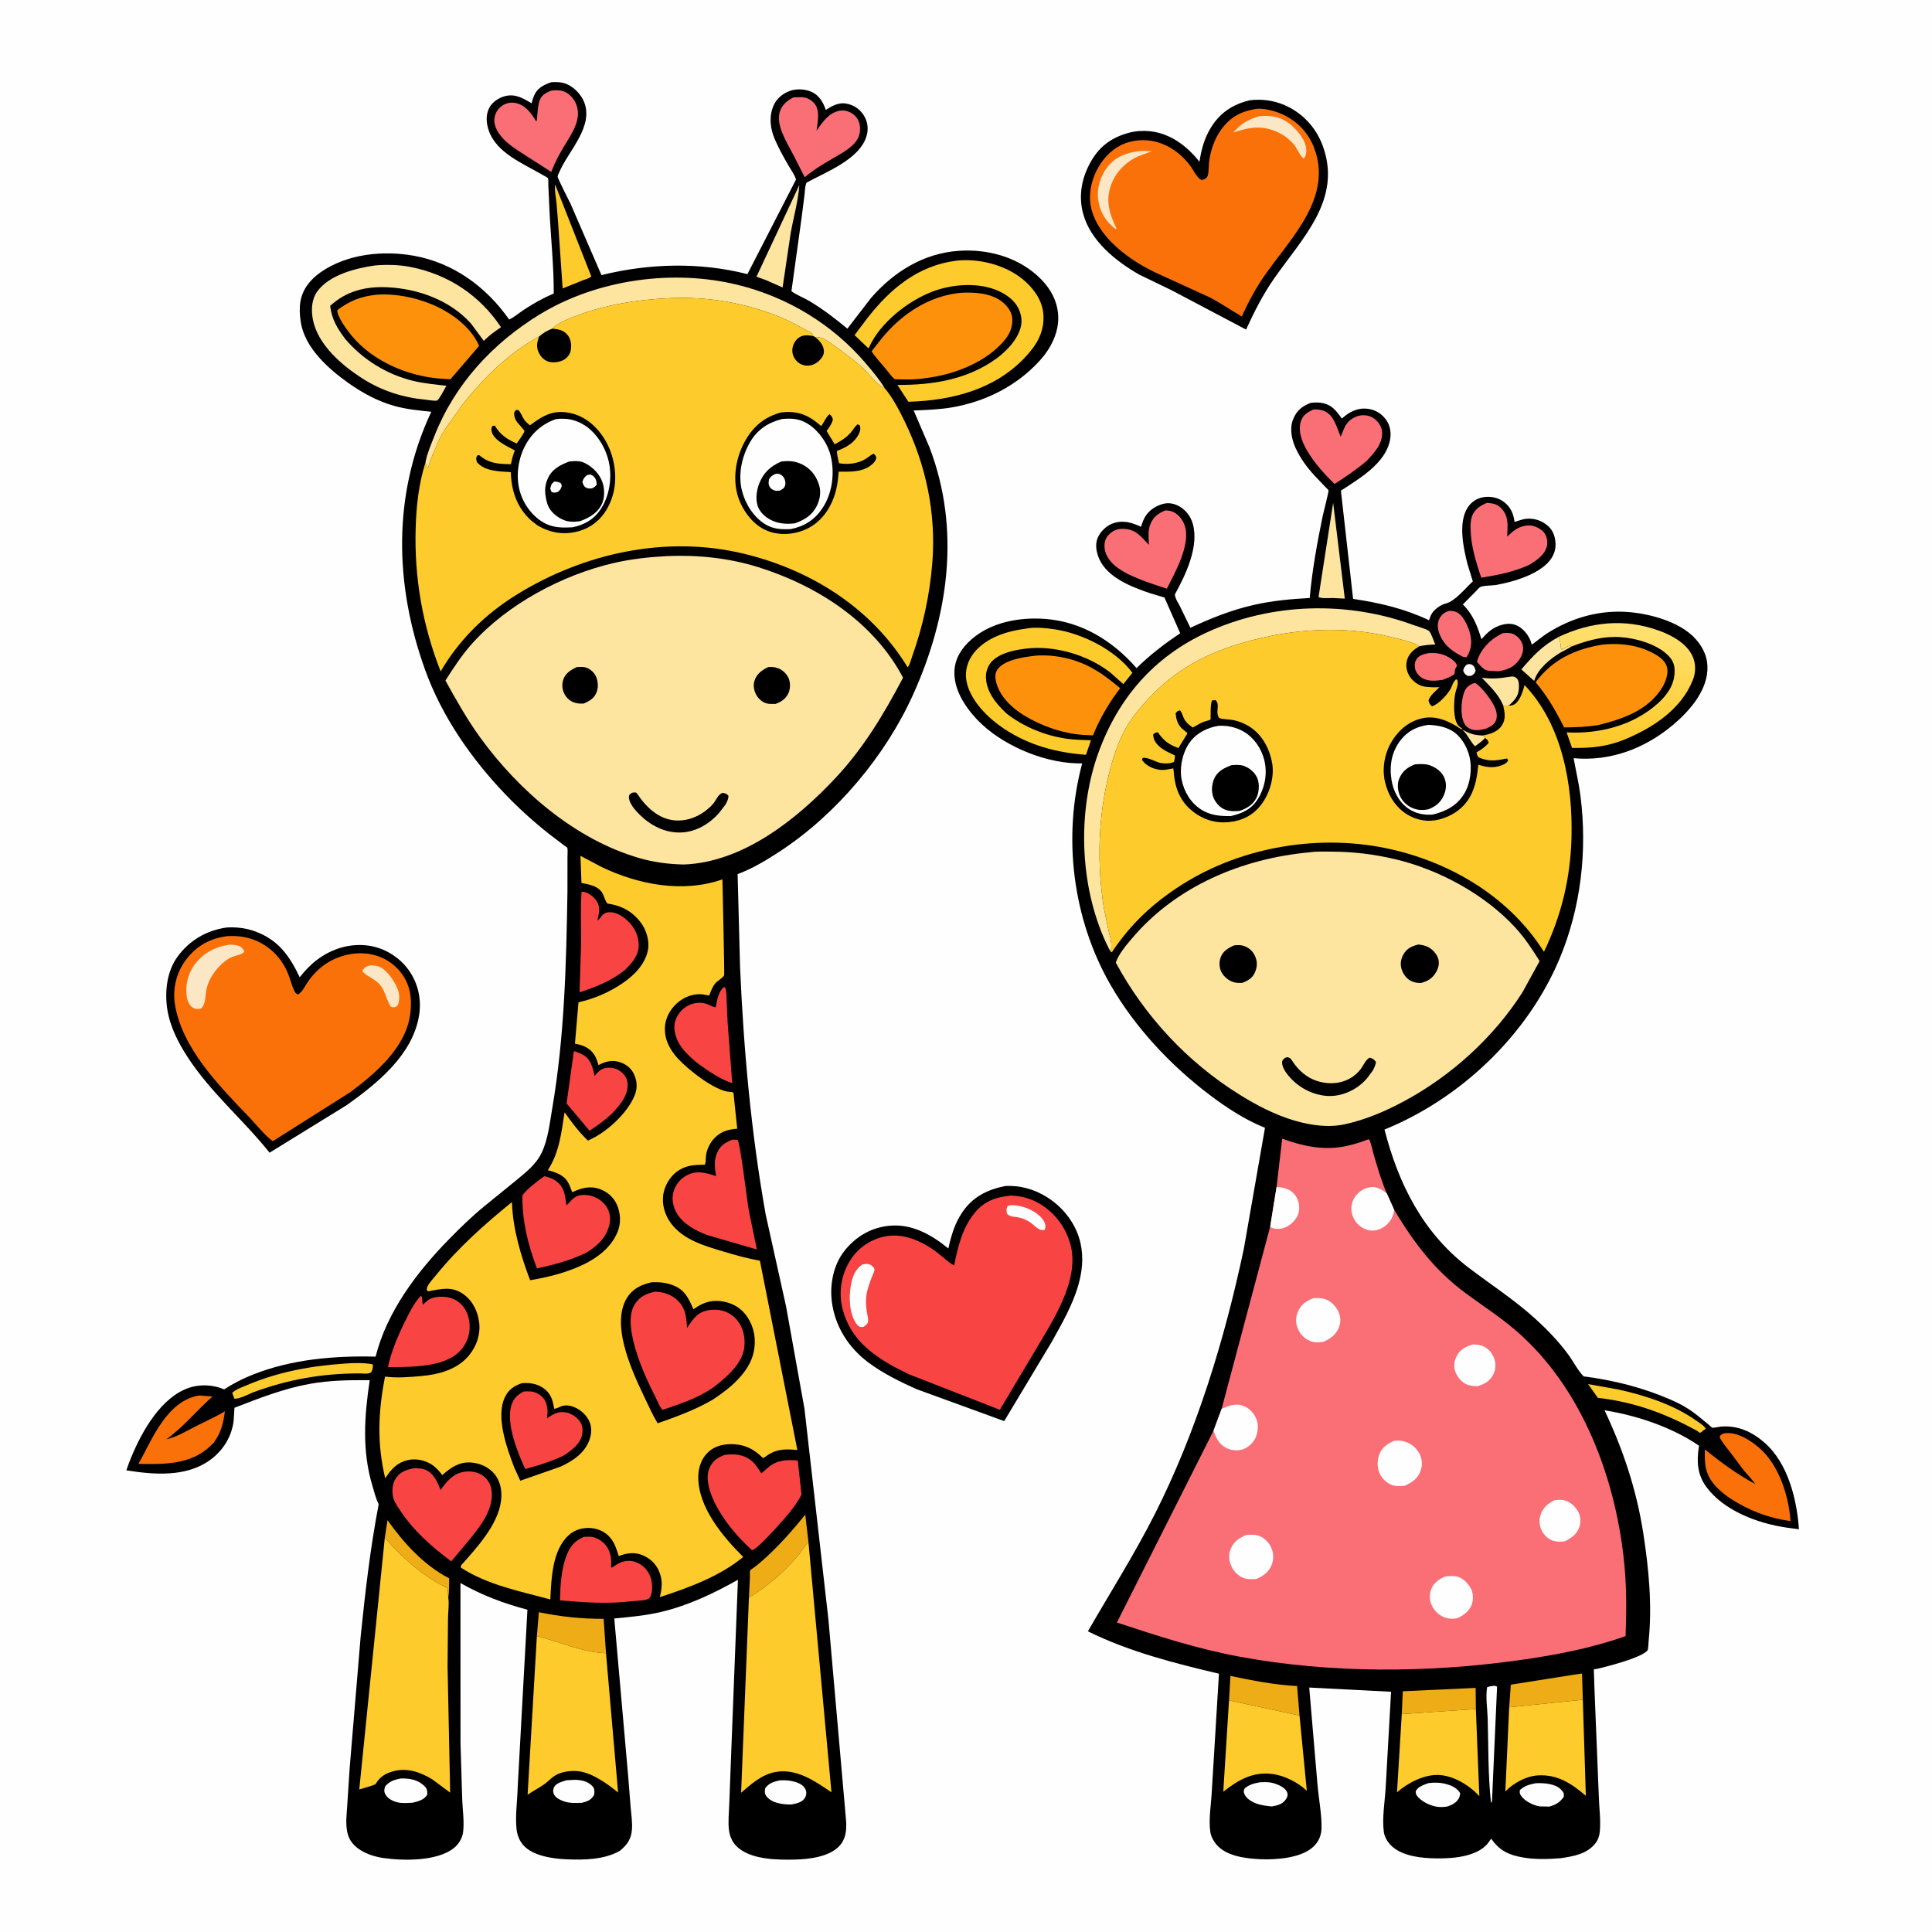 <svg version="1.1" xmlns="http://www.w3.org/2000/svg" style="display: block;" viewBox="0 0 2048 2048" width="1024" height="1024">
<defs>
	<linearGradient id="Gradient1" gradientUnits="userSpaceOnUse" x1="1716.61" y1="793.404" x2="1725.81" y2="661.987">
		<stop class="stop0" offset="0" stop-opacity="1" stop-color="rgb(255,200,38)"/>
		<stop class="stop1" offset="1" stop-opacity="1" stop-color="rgb(255,225,114)"/>
	</linearGradient>
</defs>
<path transform="translate(0,0)" fill="rgb(254,254,254)" d="M -0 -0 L 2048 0 L 2048 2048 L -0 2048 L -0 -0 z"/>
<path transform="translate(0,0)" fill="rgb(0,0,0)" d="M 1324.93 106.278 C 1337.44 104.767 1350.03 106.406 1361.62 111.394 C 1380.04 119.317 1394.49 134.541 1401.65 153.227 C 1423.75 210.94 1380.45 252.262 1350.36 295.621 C 1338.45 312.771 1329.55 330.47 1320.89 349.363 L 1241.75 307.602 L 1207.78 291.172 C 1182.9 277.035 1155.85 255.3 1148.14 226.412 C 1142.87 206.621 1146.9 187.279 1157.2 169.887 C 1166.5 154.182 1179.47 145.327 1196.98 140.669 C 1204.02 138.796 1211.8 138.348 1219.06 139.111 C 1240.61 141.376 1258.5 154.946 1271.48 171.466 C 1273.46 158.541 1276.67 146.457 1283.62 135.224 C 1293.44 119.352 1306.93 110.493 1324.93 106.278 z"/>
<path transform="translate(0,0)" fill="rgb(250,113,9)" d="M 1332.32 115.297 C 1340.3 114.795 1350.24 117.273 1357.53 120.375 C 1374.13 127.437 1386.75 140.048 1393.12 156.956 C 1412.82 209.274 1368.72 251.916 1341.4 290.772 C 1331.33 305.083 1323.6 319.596 1316.36 335.437 C 1304.85 328.855 1294.14 321.305 1282.3 315.201 L 1224.84 288.927 L 1217 284.986 C 1192.99 272.245 1165.17 250.679 1157.37 223.295 C 1153 207.967 1156.43 191.186 1164.2 177.5 C 1171.54 164.56 1183.24 154.01 1197.89 150.287 C 1222.86 143.943 1246.51 155.561 1261.52 175.461 C 1265.18 180.32 1268.17 187.811 1273.5 190.844 C 1275.88 190.258 1278.27 189.824 1279.69 187.5 C 1281.52 184.522 1281.18 175.274 1281.68 171.5 C 1283.3 159.11 1287.41 147.044 1294.83 136.944 C 1304.69 123.541 1315.97 117.821 1332.32 115.297 z"/>
<path transform="translate(0,0)" fill="rgb(251,230,198)" d="M 1334.8 123.156 L 1336 123.049 C 1348.96 122.167 1359.33 124.294 1369.35 133.146 C 1376.36 139.334 1384.76 149.813 1384.76 159.5 C 1384.76 162.63 1384.23 165.661 1382 167.962 C 1379.7 167.458 1373.96 156.443 1372.16 153.668 C 1367.64 148.77 1362.54 144.173 1356.54 141.155 C 1339.03 132.335 1325.17 134.543 1307.26 140.46 C 1315.71 130.898 1322.68 126.897 1334.8 123.156 z"/>
<path transform="translate(0,0)" fill="rgb(251,230,198)" d="M 1206.5 160.31 C 1211.2 159.673 1216.18 160.098 1220.92 160.199 C 1214.94 162.906 1208.3 164.501 1202.57 167.607 C 1190.7 174.044 1180.87 185.368 1177.04 198.407 L 1176.64 199.828 C 1172.28 214.47 1176.75 228.306 1183.25 241.5 L 1183.33 242.332 L 1182.5 242.827 C 1171.88 234.361 1165.8 224.744 1164.05 211 C 1162.55 199.171 1166.7 186.339 1173.97 177 C 1182.26 166.351 1193.49 162.122 1206.5 160.31 z"/>
<path transform="translate(0,0)" fill="rgb(0,0,0)" d="M 239.578 983.269 C 249.657 982.463 260.463 983.71 270 987.15 C 294.856 996.114 306.745 1012.95 317.724 1035.91 C 323.03 1029.21 329.066 1022.7 335.915 1017.55 C 351.871 1005.55 371.071 999.601 391 1002.46 C 407.272 1004.8 422.791 1014.25 432.57 1027.43 C 443.041 1041.54 447.067 1059.02 444.25 1076.34 C 437.442 1118.2 400.177 1148.2 367.685 1171.39 L 285.763 1221.89 C 257.737 1186.77 223.404 1158.39 198.686 1120.26 C 188.812 1105.04 180.235 1088.24 177.387 1070.13 C 174.422 1051.28 176.794 1029.57 188.401 1013.85 C 201.03 996.74 218.699 986.447 239.578 983.269 z"/>
<path transform="translate(0,0)" fill="rgb(250,113,9)" d="M 241.122 992.33 C 250.478 991.776 259.995 992.777 268.8 996.082 C 285.995 1002.54 298.697 1015.64 305.559 1032.61 C 307.794 1038.15 309.095 1044.19 311.659 1049.57 C 312.865 1052.09 313.405 1053.28 316 1054.2 C 320.962 1050.94 323.222 1045.22 326.525 1040.44 C 330.191 1035.13 334.565 1030.3 339.5 1026.13 C 352.825 1014.89 370.68 1009.13 388 1010.81 C 402.608 1012.23 415.664 1019.24 424.786 1030.72 C 435.055 1043.65 436.973 1059.02 434.862 1075 C 430.177 1110.47 398.389 1137.52 371.504 1157.61 L 289.197 1209.72 C 280.328 1203.33 272.041 1192.48 264.411 1184.53 C 232.865 1151.65 192.785 1111.3 185.415 1064.5 C 182.798 1047.88 187.111 1030.56 197.284 1017.22 C 208.51 1002.49 222.665 994.61 241.122 992.33 z"/>
<path transform="translate(0,0)" fill="rgb(251,230,198)" d="M 393.205 1023.2 C 395.92 1023.46 399.254 1023.61 401.794 1024.65 C 410.563 1028.23 418.879 1041.05 421.883 1049.46 C 423.739 1054.66 423.722 1060.92 421.5 1065.96 C 418.384 1068.03 418.443 1067.95 414.715 1067.5 C 409.577 1060.65 408.717 1051.07 403.013 1044.21 C 397.552 1037.65 389.966 1035.77 384.312 1029.98 L 384.701 1027.84 C 387.455 1024.67 389.138 1024.07 393.205 1023.2 z"/>
<path transform="translate(0,0)" fill="rgb(251,230,198)" d="M 243.011 1001.35 C 246.298 1001.51 249.891 1001.51 253.012 1002.67 C 256.298 1003.9 257.7 1005.89 259.006 1009 C 256.1 1012.21 249.291 1012.93 245.201 1014.8 C 238.195 1018.02 231.743 1024.6 227.19 1030.73 C 223.255 1036.03 220.359 1042.07 218.927 1048.53 C 217.511 1054.91 218.183 1063.39 213.889 1068.5 L 212.726 1069.09 C 210.391 1069.98 207.139 1069.58 204.906 1068.45 C 200.962 1066.46 198.817 1061.33 198.085 1057.22 C 196.104 1046.1 198.952 1032.82 205.46 1023.63 C 214.641 1010.67 227.524 1003.79 243.011 1001.35 z"/>
<path transform="translate(0,0)" fill="rgb(0,0,0)" d="M 1065.27 1257.26 C 1081.17 1256.25 1096.63 1260.68 1110.08 1269.17 C 1127.58 1280.21 1141.08 1297.87 1145.49 1318.29 C 1148.71 1333.21 1147.18 1347.96 1143 1362.5 C 1136.92 1383.67 1125.29 1403.8 1114.59 1422.94 L 1064.5 1506.43 L 972.341 1472.85 C 954.59 1465.06 935.897 1455.83 920.377 1444.2 C 899.511 1428.57 885.247 1406.22 881.829 1380.18 C 879.407 1361.73 883.435 1340.75 895.174 1325.94 C 907.18 1310.79 923.406 1301.21 942.781 1299.35 C 966.758 1297.04 987.393 1308.86 1005.29 1323.42 C 1008.36 1309.82 1011.93 1297.28 1019.75 1285.55 C 1030.87 1268.86 1046.19 1261.2 1065.27 1257.26 z"/>
<path transform="translate(0,0)" fill="rgb(248,69,67)" d="M 1071.48 1267.36 C 1082.3 1267.63 1092.39 1270.36 1101.76 1275.8 C 1118.04 1285.26 1130.03 1301.36 1134.79 1319.5 C 1144.71 1357.23 1115.86 1400.11 1097.66 1431.07 L 1059.86 1494.42 L 963.378 1456.76 L 947.849 1448.91 C 922.046 1434.59 901.529 1418.15 893.459 1388.72 C 888.771 1371.63 891.199 1353.33 900.024 1338 C 907.853 1324.4 920.402 1315.1 935.52 1311.23 C 955.908 1306.01 976.595 1315.1 992.669 1327.16 C 998.926 1331.85 1004.62 1337.63 1011.42 1341.51 C 1015.18 1322.27 1020.05 1302.07 1032.58 1286.44 C 1043.2 1273.19 1055.02 1269.13 1071.48 1267.36 z"/>
<path transform="translate(0,0)" fill="rgb(254,254,254)" d="M 1068.15 1278.5 C 1071.86 1276.78 1077.78 1277.82 1081.68 1278.63 C 1090.19 1280.42 1101.84 1286.35 1106.41 1294.22 C 1108.42 1297.68 1108.63 1299.97 1107.5 1303.65 C 1106.46 1303.84 1105.58 1304.05 1104.5 1303.99 C 1100.76 1303.78 1095.21 1297.94 1092.1 1295.76 C 1088.45 1293.2 1083.94 1291.44 1079.59 1290.5 C 1075.03 1289.52 1070.66 1290.17 1067.42 1286.63 C 1066.93 1283.42 1066.5 1281.5 1068.15 1278.5 z"/>
<path transform="translate(0,0)" fill="rgb(254,254,254)" d="M 913.975 1340.5 L 915.186 1340.13 C 918.655 1339.45 921.68 1339.67 924.544 1341.98 C 925.385 1342.66 926.872 1344.29 926.93 1345.5 C 927.036 1347.7 925.109 1351.38 924.288 1353.44 C 922.502 1357.91 920.958 1362.35 919.677 1367 C 917.593 1374.55 917.604 1381.7 918.65 1389.44 C 919.109 1392.83 920.445 1397.23 920.204 1400.5 C 919.971 1403.68 917.751 1404.63 915.5 1406.43 C 914.137 1406.75 912.891 1406.63 911.5 1406.59 C 909.985 1405.56 908.781 1404.69 907.719 1403.16 C 900.192 1392.37 899.765 1375.24 901.945 1362.59 C 903.466 1353.77 906.344 1345.82 913.975 1340.5 z"/>
<path transform="translate(0,0)" fill="rgb(0,0,0)" d="M 1389.19 427.125 C 1393.1 426.596 1396.96 426.441 1400.88 427.079 C 1411.69 428.84 1416.51 435.356 1422.36 443.688 L 1425.9 440.791 C 1432.82 435.325 1441.08 432.071 1450.01 433.348 C 1458.06 434.499 1464.72 438.494 1469.43 445.142 C 1473.93 451.485 1474.93 459.381 1473.39 466.877 C 1468.31 491.57 1440.82 507.366 1421.42 520.142 L 1434.34 634.844 C 1463 639.138 1488.54 645.136 1514.87 657.474 C 1515.7 654.943 1516.58 652.317 1518.01 650.046 C 1520.67 645.798 1527.36 641.02 1532.29 639.838 C 1542.66 637.355 1553.24 623.501 1561.27 616.308 L 1555.49 597.603 C 1551.18 580.394 1545.54 553.892 1555.81 538 C 1559.62 532.101 1565.56 528.15 1572.5 527.035 C 1579.77 525.866 1587.65 527.332 1593.64 531.661 C 1600.78 536.824 1603.9 543.271 1605.27 551.737 L 1605.5 553.25 L 1608.34 552.388 C 1611.89 551.221 1614.97 550.097 1618.76 549.852 C 1627.28 549.302 1635.31 552.272 1641.54 558.075 C 1646.6 562.788 1648.73 569.714 1648.95 576.484 C 1649.89 604.449 1607.51 616.135 1586.39 620.009 C 1581.67 620.875 1573.33 620.461 1569.28 622.205 C 1567.84 622.828 1565.56 625.686 1564.36 626.903 L 1550.7 640.759 C 1561.26 651.034 1566.22 663.806 1570.39 677.625 C 1575.84 671.438 1581.12 666.18 1589.08 663.336 C 1595.81 660.933 1602.35 660.126 1608.93 663.551 C 1615.84 667.146 1621.44 674.871 1623.43 682.184 L 1623.74 683.374 C 1629.48 679.357 1634.63 674.783 1640.59 671.014 C 1664.69 655.779 1692.01 647.416 1720.71 648.471 C 1745.35 649.376 1780.51 658.245 1797.45 677.374 C 1806.07 687.111 1810.75 697.847 1809.88 711.029 C 1808.35 734.012 1790.05 754.551 1773.2 768.641 C 1743.36 793.609 1706.94 807.26 1668.12 803.727 C 1670.49 817.053 1673.67 830.295 1675.37 843.728 C 1682.76 902.021 1675.84 962.437 1653 1016.74 C 1619.07 1097.41 1548.34 1164.55 1467.64 1197.37 C 1482.44 1255.19 1508.48 1307.02 1556.94 1343.92 C 1580.66 1361.98 1605.29 1377.79 1627.48 1397.94 C 1640.22 1409.51 1652.18 1421.92 1662.39 1435.82 C 1667.75 1443.12 1672.45 1452.61 1678.69 1459.01 C 1710.4 1463.06 1741.11 1470.79 1770.5 1483.49 C 1781.54 1488.26 1790.61 1493.41 1800 1500.97 L 1811.26 1510.19 C 1811.98 1510.79 1814.41 1513.19 1815.13 1513.41 C 1816.4 1513.79 1822.3 1512.4 1824.14 1512.25 C 1842.02 1510.76 1857.14 1517.65 1870.39 1529.21 C 1895.32 1550.97 1904.82 1589.45 1906.95 1621.09 L 1893.99 1619.34 C 1863.73 1614.98 1827.52 1601.7 1808.74 1576.11 C 1799.23 1563.14 1798.43 1549.29 1800.83 1533.93 L 1801.06 1532.54 C 1772.34 1512.81 1734.93 1500.4 1700.9 1494.97 C 1720.8 1537.24 1734.9 1579.58 1742.03 1625.84 C 1747.79 1663.26 1751.51 1701.77 1747.61 1739.58 C 1747.43 1741.25 1747.31 1748.13 1746.51 1749.3 C 1741.15 1757.15 1701.54 1767.18 1692.01 1769.27 C 1691.19 1769.45 1689.91 1769.04 1689.56 1769.8 C 1689.41 1770.15 1689.68 1773.69 1689.7 1774.33 L 1690.14 1788.79 L 1694.8 1903.94 C 1695.13 1916.07 1696.97 1928.98 1695.93 1941.02 C 1695.52 1945.73 1694.14 1950.28 1691.17 1954.03 C 1682.1 1965.49 1667.78 1967.8 1654.21 1969.79 C 1641 1970.8 1627.62 1971.27 1614.5 1969.01 C 1599.34 1966.4 1589.62 1961.81 1580.72 1949.05 C 1578.85 1951.73 1576.93 1954.69 1574.52 1956.9 C 1560.39 1969.85 1533.73 1970.59 1515.91 1969.76 C 1501.38 1969.09 1482.77 1966.08 1472.74 1954.33 C 1469.85 1950.93 1467.54 1946.33 1466.92 1941.88 C 1464.88 1927.23 1468.09 1909.31 1468.9 1894.42 L 1474.6 1793.34 L 1387.82 1788.87 L 1396.62 1891.99 C 1397.89 1906.99 1401.2 1923.14 1400.86 1938.09 C 1400.68 1945.83 1397.68 1952.65 1391.94 1957.87 C 1378.88 1969.77 1352.62 1971.55 1336 1970.83 C 1320.74 1970.16 1300.06 1967.73 1289.5 1955.35 C 1286.41 1951.73 1283.74 1946.84 1283.01 1942.09 C 1280.97 1928.75 1283.92 1912.31 1284.56 1898.76 L 1292.15 1774.21 C 1245.2 1763.15 1196.64 1750.8 1153.21 1729.26 C 1177.22 1687.52 1202.73 1647.41 1224.5 1604.32 C 1268.53 1517.16 1298.33 1419.22 1318.5 1323.88 L 1340.94 1195.53 C 1319.67 1187.04 1299.68 1173.89 1281.51 1160.07 C 1240.51 1128.9 1203 1088.86 1177.25 1044.1 C 1136.89 973.927 1126.23 887.298 1147.16 809.214 L 1141.2 809.161 C 1104.73 808.131 1060.67 789.23 1035.59 762.595 C 1022.62 748.829 1010.67 730.351 1011.76 710.736 C 1012.51 697.231 1020.05 686.227 1029.98 677.596 C 1050.85 659.46 1080.58 654.154 1107.4 656.031 C 1146.3 658.753 1179.6 679.26 1204.76 708.214 C 1219.04 694.186 1234.44 682.385 1251.08 671.308 L 1234.88 634.528 L 1234.52 633.441 L 1218.59 628.654 C 1199.85 622.284 1174.48 612.48 1165.56 593.211 C 1162.34 586.243 1160.52 577.651 1163.52 570.285 C 1166.15 563.847 1172.52 557.603 1179 555.102 C 1189.95 550.878 1199.36 553.735 1209.45 558.385 L 1211.75 552 C 1215.17 543.792 1221.2 538.462 1229.44 535.254 C 1236.22 532.612 1242.18 532.826 1248.72 536.003 C 1256.34 539.703 1262.14 547.122 1264.41 555.208 C 1271.25 579.577 1256.8 609.398 1245.39 630.164 C 1245.71 634.386 1249.12 639.463 1251.06 643.242 L 1261.88 665.508 C 1283.66 655.304 1305.6 646.572 1329.13 641.221 C 1348.85 636.738 1368.24 635.02 1388.38 633.882 C 1390.85 604.902 1396.2 575.972 1402 547.5 C 1402.63 544.44 1408.67 521.076 1408.29 519.775 C 1408.11 519.129 1406.09 517.409 1405.51 516.785 L 1393.5 504.197 C 1385.34 495.301 1378.2 485.622 1373.24 474.577 C 1369.08 465.328 1366.85 454.019 1370.81 444.339 C 1374.61 435.024 1380.17 430.741 1389.19 427.125 z"/>
<path transform="translate(0,0)" fill="rgb(254,254,254)" d="M 1554.79 704.5 C 1557.15 703.903 1558.19 703.508 1560.5 704.777 C 1562.96 706.133 1563.57 708.522 1564.19 711 C 1562.98 714.529 1562.51 714.478 1559.5 716.406 C 1558.29 716.6 1557.04 716.506 1555.81 716.5 C 1552.76 714.549 1552.52 714.309 1551.06 711 C 1551.5 707.874 1552.72 706.673 1554.79 704.5 z"/>
<path transform="translate(0,0)" fill="rgb(253,228,159)" d="M 1574.23 782.3 C 1571.03 785.752 1567.4 788.34 1563.6 791.073 C 1558.67 786.4 1556.26 779.221 1550.83 774.228 L 1549.73 773.235 C 1557.63 777.673 1562.12 779.237 1571.2 779.668 L 1573.81 780.522 L 1574.23 782.3 z"/>
<path transform="translate(0,0)" fill="rgb(253,228,159)" d="M 1593.46 747.764 C 1588.31 735.585 1579.66 727.861 1570.78 718.418 C 1582.46 719.942 1589.71 719.083 1601 717.316 C 1603.79 716.878 1605.7 717.085 1607.84 719.122 C 1610.51 721.662 1610.22 727.06 1610.01 730.5 C 1609.53 738.502 1604.65 743.11 1599.14 748.18 L 1593.46 747.764 z"/>
<path transform="translate(0,0)" fill="rgb(253,228,159)" d="M 1652.16 675.166 L 1652.69 676.769 C 1653.94 680.616 1654.67 683.587 1654.68 687.679 L 1655.75 688.75 L 1656.5 687.51 L 1658 687.5 C 1659.04 687.309 1660.15 686.317 1661 685.755 C 1662.48 684.771 1662.13 685.036 1663.99 684.545 L 1664.97 684.803 L 1665.19 685.606 C 1664.81 686.368 1655.71 690.8 1654.08 691.786 C 1643.57 698.158 1630.63 708.626 1626.71 720.516 L 1626.3 721.812 L 1612.68 709.58 C 1625.28 694.948 1634.91 684.533 1652.16 675.166 z"/>
<path transform="translate(0,0)" fill="rgb(254,254,254)" d="M 1579.86 1787.5 C 1582.57 1787.25 1584.68 1786.4 1586.96 1788 L 1581.58 1909.5 L 1580.54 1911.14 C 1577.33 1882.09 1577.84 1851.64 1577.04 1822.4 C 1576.75 1811.79 1574.65 1798.88 1576.42 1788.5 L 1579.86 1787.5 z"/>
<path transform="translate(0,0)" fill="rgb(254,254,254)" d="M 1627.62 1890.35 L 1629.57 1890.24 C 1637.34 1889.99 1648.77 1890.97 1654.5 1896.79 C 1657.33 1899.67 1657.9 1900.51 1657.79 1904.5 C 1653.68 1910.48 1649.38 1913.03 1642.48 1915.05 L 1632.52 1914.88 C 1625.64 1914.02 1616.5 1909.42 1612.5 1903.72 C 1610.91 1901.45 1610.71 1900.15 1611.17 1897.5 C 1616.17 1893.02 1621.12 1891.6 1627.62 1890.35 z"/>
<path transform="translate(0,0)" fill="rgb(254,254,254)" d="M 1335.76 1889.27 C 1340.01 1889.14 1344.36 1888.85 1348.51 1889.88 C 1353.78 1891.17 1361.8 1894.24 1364.21 1899.5 C 1365.36 1902 1364.99 1904.19 1363.6 1906.5 C 1360.01 1912.48 1354.72 1913.7 1348.34 1914.92 C 1342.51 1914.4 1336.59 1913.67 1331.09 1911.55 C 1326.73 1909.87 1320.95 1906.36 1319.15 1901.81 C 1317.98 1898.86 1318.22 1898.47 1319.5 1895.6 C 1324.71 1891.55 1329.33 1890.42 1335.76 1889.27 z"/>
<path transform="translate(0,0)" fill="rgb(254,254,254)" d="M 1514.18 1890.2 C 1520.53 1889.31 1526.78 1889.49 1533 1891.18 C 1539.02 1892.82 1544.76 1895.42 1547.89 1901 C 1547.61 1902.76 1547.37 1904.43 1546.55 1906.04 C 1544.08 1910.87 1539.55 1913.04 1534.71 1914.86 C 1530.74 1915.62 1527.21 1915.76 1523.22 1915.22 C 1516.19 1914.25 1505.66 1909.29 1501.75 1903.06 C 1500.96 1901.79 1500.3 1899.82 1500.97 1898.41 C 1503.09 1893.95 1509.83 1891.77 1514.18 1890.2 z"/>
<path transform="translate(0,0)" fill="rgb(250,110,118)" d="M 1514.55 692.286 C 1523.2 691.77 1530.14 693.006 1537.44 697.816 C 1540.32 699.71 1543.81 702.341 1544.5 705.884 C 1542.51 708.618 1542.11 710.104 1541.91 713.488 L 1541.86 714.5 C 1538.32 717.344 1533.78 718.847 1529.62 720.605 C 1522.84 721.656 1515.27 722.504 1508.85 719.44 C 1505.04 717.62 1501.37 713.608 1500.21 709.5 C 1499.35 706.464 1499.51 702.274 1501.14 699.5 C 1504.1 694.445 1509.23 693.356 1514.55 692.286 z"/>
<path transform="translate(0,0)" fill="rgb(250,110,118)" d="M 1536.49 647.5 C 1539.47 647.426 1542.71 647.941 1545.25 649.554 C 1552.52 654.167 1557.32 666.216 1558.94 674.423 C 1560.46 682.128 1558.97 690.3 1554.5 696.798 L 1550.82 696.198 L 1549.16 695.385 C 1537.86 689.656 1528.81 681.967 1525.08 669.5 C 1523.59 664.529 1523.67 659.406 1526.37 654.839 C 1528.83 650.679 1531.92 648.715 1536.49 647.5 z"/>
<path transform="translate(0,0)" fill="rgb(254,203,44)" d="M 1683.41 1467.2 L 1715.69 1472.97 C 1743.65 1479.21 1773.39 1488.68 1797.05 1505.23 C 1800.69 1507.77 1805.83 1510.72 1808.22 1514.5 L 1805.5 1516.36 C 1804.5 1517.14 1803.7 1518.29 1802.5 1518.69 C 1801.36 1519.08 1800.39 1517.53 1799.34 1516.94 C 1765.59 1498.38 1732.24 1486.1 1693.81 1481.78 L 1683.41 1467.2 z"/>
<path transform="translate(0,0)" fill="rgb(250,110,118)" d="M 1561.33 724.5 L 1564.01 724.061 C 1571.08 728.63 1581.35 742.336 1584.7 750.116 C 1586.61 754.522 1587.55 759.88 1585.49 764.428 C 1583.56 768.714 1579.1 770.685 1575.06 772.457 C 1570.46 773.625 1565.37 774.722 1560.69 773.404 C 1557.05 772.38 1554.06 770.272 1552.26 766.934 C 1547.86 758.806 1548.86 743.962 1551.53 735.379 C 1553.41 729.302 1555.76 727.34 1561.33 724.5 z"/>
<path transform="translate(0,0)" fill="rgb(250,110,118)" d="M 1593.27 671.089 C 1598.12 670.843 1601.95 670.492 1606.16 673.19 C 1610.36 675.878 1613.43 680.013 1614.37 684.953 C 1615.35 690.136 1613.03 695.894 1609.98 700 C 1604.3 707.635 1597.38 710.152 1588.32 711.525 C 1584.31 711.331 1578.56 711.605 1574.84 710.163 C 1571.78 708.974 1567.99 704.096 1565.71 701.669 L 1566.07 699.942 C 1570.18 687.123 1581.32 676.389 1593.27 671.089 z"/>
<path transform="translate(0,0)" fill="rgb(253,228,159)" d="M 1413.2 533.013 L 1425.55 634.57 L 1413.25 633.94 C 1409.09 633.847 1401.19 634.655 1397.69 632.92 L 1413.2 533.013 z"/>
<path transform="translate(0,0)" fill="rgb(238,173,22)" d="M 1485.95 1816.96 L 1487.02 1792.81 L 1564.24 1789.24 L 1564.48 1811.66 L 1485.95 1816.96 z"/>
<path transform="translate(0,0)" fill="rgb(238,173,22)" d="M 1599.81 1809.77 L 1601.53 1785.81 C 1606.81 1785.1 1676.53 1773.8 1677.02 1773.99 L 1677.86 1801.8 L 1599.81 1809.77 z"/>
<path transform="translate(0,0)" fill="rgb(238,173,22)" d="M 1302.82 1802.46 L 1304.3 1776.53 C 1327.2 1781.36 1351.59 1786.17 1375 1787.26 L 1377.54 1818.56 L 1302.82 1802.46 z"/>
<path transform="translate(0,0)" fill="rgb(250,110,118)" d="M 1576.28 533.042 C 1582.23 533.58 1586.69 534.068 1591.11 538.501 C 1599.82 547.255 1598.06 557.582 1597.68 568.806 C 1600.48 566.402 1603.11 563.624 1606.17 561.571 C 1611.45 558.026 1618.71 555.97 1625.03 557.472 C 1629.39 558.508 1635.45 561.952 1637.74 565.939 C 1640.12 570.083 1640.9 575.303 1639.51 579.905 C 1636.82 588.853 1627.9 594.79 1620.22 599.18 C 1604.23 606.306 1587.41 609.644 1570.22 612.382 C 1564.69 596.315 1559.3 578.513 1558.89 561.421 C 1558.77 556.561 1558.71 551.512 1560.5 546.915 C 1563.35 539.603 1569.37 535.862 1576.28 533.042 z"/>
<path transform="translate(0,0)" fill="rgb(250,110,118)" d="M 1392.2 434.091 C 1395.92 433.884 1399.86 434.153 1403.37 435.522 C 1414.12 439.723 1417.02 453.361 1421.19 462.963 L 1423.21 458 C 1424.35 455.211 1425.42 452.295 1427.14 449.797 C 1430.47 444.967 1436.66 441.056 1442.5 440.348 C 1448.45 439.627 1454.08 441.094 1458.5 445.247 C 1462.14 448.671 1464.88 453.152 1465.1 458.203 C 1465.64 470.689 1456.71 480.031 1448.76 488.499 C 1437.96 497.744 1426.6 505.326 1414.7 513.025 C 1403.59 502.28 1393 490.49 1385.23 477.064 C 1380.23 468.425 1375.79 456.941 1378.91 446.909 C 1381.11 439.798 1385.86 437.125 1392.2 434.091 z"/>
<path transform="translate(0,0)" fill="rgb(250,110,118)" d="M 1235.37 541.01 C 1238.25 541.225 1241.06 541.443 1243.71 542.683 C 1249.44 545.368 1253.78 551.115 1255.81 557.001 C 1262.63 576.801 1245.7 606.721 1236.91 624.018 C 1222.41 619.421 1208.58 614.787 1194.85 608.135 C 1190.63 605.808 1186.44 603.377 1182.69 600.328 C 1176.97 595.672 1171.45 588.524 1170.92 580.954 C 1170.52 575.282 1171.27 571.182 1175.26 566.939 C 1179.48 562.459 1184.08 560.535 1190.2 560.59 C 1203.94 560.712 1209.1 568.395 1217.84 577.527 C 1217.84 569.929 1216.45 563.382 1219.34 555.945 C 1222.46 547.91 1227.73 544.159 1235.37 541.01 z"/>
<path transform="translate(0,0)" fill="rgb(250,113,9)" d="M 1827 1519.5 L 1829.62 1519.19 C 1841.99 1518.04 1855.75 1527.02 1864.81 1534.77 C 1885.67 1552.61 1896.17 1585.8 1898.04 1612.38 C 1874.32 1609.15 1853.27 1600.99 1833.3 1587.85 C 1828.21 1584.27 1823.24 1580.29 1818.98 1575.73 C 1807.56 1563.49 1806.72 1552.42 1807.25 1536.45 C 1823.6 1549.68 1842.07 1563.41 1860.72 1573.12 C 1856.75 1567.58 1851.76 1562.7 1847.5 1557.36 L 1834.66 1540.13 C 1830.49 1534.78 1825.91 1529.61 1822.87 1523.5 C 1823.78 1520.7 1824.57 1520.94 1827 1519.5 z"/>
<path transform="translate(0,0)" fill="url(#Gradient1)" d="M 1652.16 675.166 C 1686.67 658.983 1722.04 655.421 1758.29 668.39 C 1771.8 673.223 1787.93 681.873 1794.12 695.5 C 1797.86 703.75 1797.76 712.644 1794.4 721.023 C 1782.1 751.742 1752.74 771.046 1723.38 783.408 C 1704.4 791.395 1686.83 793.23 1666.41 792.791 L 1660.68 776.386 C 1695.32 778.111 1730.9 769.295 1757.26 745.731 C 1767.02 737 1774.54 726.617 1775.15 713.098 C 1775.48 705.914 1773.95 700.77 1768.95 695.462 C 1756.06 681.796 1730.16 675.21 1712 675.189 C 1695.86 675.169 1680.04 679.734 1665.19 685.606 L 1664.97 684.803 L 1663.99 684.545 C 1662.13 685.036 1662.48 684.771 1661 685.755 C 1660.15 686.317 1659.04 687.309 1658 687.5 L 1656.5 687.51 L 1655.75 688.75 L 1654.68 687.679 C 1654.67 683.587 1653.94 680.616 1652.69 676.769 L 1652.16 675.166 z"/>
<path transform="translate(0,0)" fill="rgb(254,203,44)" d="M 1485.95 1816.96 L 1564.48 1811.66 L 1568.16 1904.11 L 1567.1 1902.95 C 1556.8 1891.88 1540.28 1882.19 1524.99 1881.56 C 1509.5 1880.92 1492.31 1889.93 1480.88 1899.95 L 1485.95 1816.96 z"/>
<path transform="translate(0,0)" fill="rgb(254,203,44)" d="M 1302.82 1802.46 L 1377.54 1818.56 L 1385.29 1898.35 C 1375.8 1889.27 1361.12 1881.92 1348 1880.4 C 1327.61 1878.05 1312.1 1887.11 1296.71 1899.33 L 1302.82 1802.46 z"/>
<path transform="translate(0,0)" fill="rgb(254,203,44)" d="M 1087.7 666.38 C 1096.08 664.481 1109.2 665.802 1117.75 667.064 C 1147.41 671.44 1182.21 688.963 1200.43 713.166 L 1190.77 725.175 L 1177.1 713.02 C 1153.18 694.26 1117.61 683.796 1087.35 687.583 L 1085.5 687.832 C 1074.16 689.286 1060.16 692.423 1051.7 700.796 C 1047.5 704.947 1044.92 711.926 1045.1 717.811 C 1045.56 733.662 1056.21 746.264 1067.1 756.487 C 1085.49 770.653 1107.53 779.654 1130.47 783.065 C 1138.95 784.327 1147.88 784.336 1156.46 784.755 L 1151.16 800.122 C 1119.97 797.837 1090.84 790.123 1064.52 772.603 C 1047.4 761.213 1027.9 742.357 1024.33 721 C 1022.67 711.043 1025.83 700.475 1031.97 692.6 C 1045.04 675.832 1067.41 668.891 1087.7 666.38 z"/>
<path transform="translate(0,0)" fill="rgb(254,254,254)" d="M 1514.4 768.348 C 1523.2 768.854 1531.17 770.08 1538.96 774.571 C 1548.63 780.147 1554.92 791.104 1557.59 801.602 C 1560.75 814.069 1558.82 830.471 1552.12 841.406 C 1544.38 854.035 1532.88 859.99 1518.98 863.439 C 1509.77 864.308 1500.58 862.488 1492.91 857.156 C 1482.93 850.225 1476.92 838.689 1475.06 826.844 C 1472.66 811.677 1475.05 797.21 1484.58 784.777 C 1492.14 774.905 1502.16 769.958 1514.4 768.348 z"/>
<path transform="translate(0,0)" fill="rgb(0,0,0)" d="M 1500.03 810.207 C 1505.95 809.86 1511.52 809.454 1517.15 811.792 C 1523.12 814.271 1528.86 818.706 1531.25 824.895 C 1533.61 831.042 1533.08 837.287 1530.41 843.261 C 1527.01 850.891 1521.77 854.86 1514.22 857.886 C 1508.92 858.93 1504.11 858.956 1498.92 857.192 C 1492.58 855.034 1486.8 850.04 1484.1 843.875 C 1481.48 837.913 1480.77 830.572 1483.57 824.545 C 1487.19 816.777 1492.4 813.255 1500.03 810.207 z"/>
<path transform="translate(0,0)" fill="rgb(254,203,44)" d="M 1599.81 1809.77 L 1677.86 1801.8 L 1681.06 1903.63 C 1666.01 1890.66 1650.85 1880.67 1630 1882.01 C 1617.77 1882.79 1604.04 1890.22 1595.73 1899.06 L 1599.81 1809.77 z"/>
<path transform="translate(0,0)" fill="rgb(254,145,11)" d="M 1095.11 695.373 C 1101.94 694.349 1111.43 694.635 1118.28 695.535 C 1147.14 699.331 1165.54 711.081 1187.43 729.527 C 1175.63 744.781 1165.87 761.737 1158.56 779.551 L 1147.75 779.018 C 1126 777.323 1103.79 769.555 1085.26 758.162 C 1072.07 750.052 1059.2 737.661 1055.69 722 C 1054.72 717.685 1054.77 713.178 1057.48 709.466 C 1064.66 699.674 1083.78 696.738 1095.11 695.373 z"/>
<path transform="translate(0,0)" fill="rgb(254,145,11)" d="M 1698.67 683.323 C 1715.31 681.554 1732.85 683.189 1748.17 690.338 C 1755.53 693.773 1764.42 698.486 1766.95 706.797 C 1769.06 713.738 1765.51 723.123 1761.89 729 C 1747.27 752.786 1720.37 762.114 1694.66 768.52 C 1682.37 770.599 1670.46 770.963 1658.03 771.112 C 1649.12 753.452 1640.62 738.415 1627.81 723.185 C 1645.82 699.101 1669.46 688.098 1698.67 683.323 z"/>
<path transform="translate(0,0)" fill="rgb(253,228,159)" d="M 1177.33 1008.84 L 1175.73 1006.05 C 1144.47 944.529 1141.03 862.111 1164.49 797.562 C 1185.44 739.949 1223.15 696.265 1279.27 670.401 C 1347.85 638.791 1428.44 636.757 1499 662.802 C 1501.95 663.89 1513.18 667.081 1514.91 668.95 C 1517.36 671.585 1519.83 679.632 1521.46 683.202 C 1515.71 683.269 1510.47 683.906 1504.82 684.954 C 1496.51 680.327 1486.32 678.237 1477.16 675.906 C 1425.01 662.648 1370.13 666.315 1318.75 681.02 C 1278.5 692.539 1245.6 710.075 1217 741.102 C 1208.26 750.585 1199.43 761.185 1193.11 772.5 C 1184.82 787.366 1179.49 804.488 1175.41 820.941 C 1163.88 867.409 1162.73 915.952 1170.23 963.104 L 1175.16 986.598 C 1177.04 994.341 1179.23 1000.75 1177.33 1008.84 z"/>
<path transform="translate(0,0)" fill="rgb(253,228,159)" d="M 1388.94 903.412 C 1396.03 902.347 1404.31 902.742 1411.51 902.766 C 1434.49 902.842 1456.21 905.451 1478.63 910.713 C 1524.75 921.537 1573.17 947.61 1605.55 982.473 C 1615.92 993.643 1624.03 1005.87 1632.06 1018.76 L 1613.88 1051.87 C 1583.38 1099.71 1538.24 1140.53 1488.44 1167.29 C 1468.22 1178.16 1447.69 1186.95 1425.23 1191.84 C 1408.05 1195.55 1389.16 1192.84 1372.5 1187.96 C 1351.44 1181.79 1331.94 1171.59 1313.39 1160 C 1258.57 1125.74 1213.43 1077.21 1182.78 1020.41 C 1185.58 1011.81 1193.32 1002.6 1199.09 995.715 C 1246.34 939.295 1316.87 909.896 1388.94 903.412 z"/>
<path transform="translate(0,0)" fill="rgb(0,0,0)" d="M 1308.22 1002.12 C 1311.8 1001.68 1315.45 1001.62 1318.91 1002.83 C 1324.02 1004.63 1328.26 1008.54 1330.41 1013.5 C 1333.06 1019.59 1332.86 1024.91 1330.18 1031.01 C 1327.54 1037.03 1322.46 1039.79 1316.65 1041.93 C 1313.93 1041.97 1311.09 1042.04 1308.44 1041.36 C 1302.79 1039.92 1297.36 1035.53 1294.7 1030.34 C 1292.48 1026.02 1292.2 1020.14 1293.7 1015.54 C 1296.08 1008.27 1301.62 1005.15 1308.22 1002.12 z"/>
<path transform="translate(0,0)" fill="rgb(0,0,0)" d="M 1503.58 1001.21 C 1506.71 1001.56 1509.72 1002.1 1512.64 1003.34 C 1517.83 1005.53 1522.75 1010.67 1524.52 1016.08 C 1526.06 1020.79 1524.9 1026.01 1522.5 1030.19 C 1518.59 1037 1513.76 1040 1506.3 1042.02 C 1502.64 1042.08 1499.36 1041.56 1496 1039.98 C 1490.99 1037.62 1487.49 1032.69 1485.8 1027.54 C 1484.02 1022.12 1484.92 1016.6 1487.69 1011.73 C 1491.38 1005.24 1496.62 1002.92 1503.58 1001.21 z"/>
<path transform="translate(0,0)" fill="rgb(0,0,0)" d="M 1361.91 1121.5 L 1364.53 1120.62 C 1368.49 1121.48 1368.52 1122.73 1370.78 1126.01 C 1376.92 1134.91 1384.92 1142.04 1395.31 1145.6 C 1412.12 1151.37 1430.86 1148.02 1442.22 1133.5 C 1445.44 1129.38 1447.21 1123.6 1452 1121.16 C 1455.7 1122.22 1456.03 1122.75 1458.49 1125.5 C 1458.47 1128.74 1456.68 1131.74 1455.37 1134.65 L 1449.3 1142.79 C 1440.52 1153.38 1426.81 1160.62 1413.1 1161.68 C 1398.77 1162.79 1383.31 1156.74 1372.6 1147.24 C 1367.25 1142.5 1359.04 1133.67 1359.07 1126.22 C 1359.08 1123.68 1360.28 1123.28 1361.91 1121.5 z"/>
<path transform="translate(0,0)" fill="rgb(254,203,44)" d="M 1177.33 1008.84 C 1179.23 1000.75 1177.04 994.341 1175.16 986.598 L 1170.23 963.104 C 1162.73 915.952 1163.88 867.409 1175.41 820.941 C 1179.49 804.488 1184.82 787.366 1193.11 772.5 C 1199.43 761.185 1208.26 750.585 1217 741.102 C 1245.6 710.075 1278.5 692.539 1318.75 681.02 C 1370.13 666.315 1425.01 662.648 1477.16 675.906 C 1486.32 678.237 1496.51 680.327 1504.82 684.954 C 1498.41 688.65 1493.09 693.092 1491.3 700.62 C 1489.84 706.752 1491.44 712.976 1495 718.046 C 1498.38 722.867 1504.55 727.102 1510.45 727.881 C 1515.46 728.542 1520.89 728.751 1525.94 728.439 C 1522.08 732.376 1515.7 737.307 1514.29 742.5 C 1515.13 745.507 1515.47 746.635 1518 748.694 C 1524.82 746.742 1534.62 736.033 1537.96 729.863 L 1540.12 724.752 C 1540.89 722.86 1542.19 721.472 1543.5 719.936 C 1545.15 721.227 1544.84 720.52 1545.18 722.515 C 1545.83 726.368 1543.32 731.38 1542.57 735.256 C 1541.02 743.406 1539.89 764.297 1546.89 770.083 L 1550.05 772.5 L 1549 773.095 L 1548.06 772.444 C 1536.28 764.533 1522.67 758.309 1508.31 761.284 C 1494.1 764.228 1483.39 773.165 1475.79 785.189 C 1467.85 797.757 1464.79 814.069 1468.1 828.624 C 1471.31 842.702 1479.15 855.642 1491.65 863.347 C 1501.88 869.657 1513.88 871.695 1525.57 868.681 C 1539.22 865.162 1550.92 857.33 1558.04 845 C 1564.16 834.382 1565.83 822.555 1567.12 810.578 L 1568.75 811.106 C 1577.54 813.909 1586.21 814.306 1594.69 809.994 C 1596.67 808.99 1597.64 807.923 1598.77 806 L 1597.5 804.01 C 1586.26 806.231 1578.21 807.758 1567.22 802.743 C 1565.93 800.914 1565.56 799.697 1565.19 797.5 L 1566.59 796.705 C 1571.21 794.06 1574.47 791.399 1578.09 787.5 C 1577.37 784.443 1576.59 784.249 1574.23 782.3 L 1573.81 780.522 L 1571.2 779.668 L 1572.54 779.45 C 1579.99 778.141 1587.67 775.733 1592.04 769.017 C 1596.45 762.231 1595.16 755.15 1593.46 747.764 L 1599.14 748.18 C 1603.63 747.718 1605.83 747.249 1608.79 743.442 C 1612.78 738.3 1614.36 732.37 1616.13 726.221 C 1656.08 768.206 1667.27 831.578 1665.86 887.673 C 1664.78 930.416 1655.26 970.467 1636.65 1008.96 C 1600.59 951.826 1539.92 915.111 1474.61 900.292 C 1400.59 883.496 1317.48 896.899 1253.22 937.574 C 1222.82 956.82 1198.5 979.388 1178.62 1009.45 L 1177.33 1008.84 z"/>
<path transform="translate(0,0)" fill="rgb(0,0,0)" d="M 1284.8 742.5 L 1288.5 742.129 C 1293.12 746.644 1289.19 752.609 1291.06 758.5 C 1291.18 758.903 1291.93 760.686 1292.5 761.069 C 1294.7 762.553 1304.27 762.648 1307.5 763.335 C 1314.05 764.729 1320.9 767.644 1326.35 771.466 C 1338.75 780.152 1346.12 794.639 1348.6 809.321 C 1351.04 823.85 1345.8 841.449 1336.91 853 C 1328.3 864.198 1317.04 869.942 1303.08 871.441 C 1288.28 873.03 1274.91 868.696 1263.52 859.404 C 1251.1 849.276 1245.9 835.987 1244.36 820.452 C 1244.32 818.418 1244.06 816.508 1243.74 814.5 C 1237.86 815.522 1234.01 816.861 1227.81 815.77 C 1220.89 814.551 1214.58 811.287 1210.54 805.5 L 1211.36 803.371 C 1216.83 802.574 1224.1 807.283 1229.75 808.643 C 1233.6 809.568 1241.19 809.656 1244.5 807.546 C 1245.02 805.273 1245.74 803.08 1245.35 800.735 L 1241.5 798.911 C 1236.85 796.72 1232.28 794.478 1228.5 790.899 C 1224.91 787.494 1222.42 783.529 1222.44 778.5 C 1224.62 776.669 1224.68 776.507 1227.5 776.356 C 1233.44 785.224 1239.27 789.397 1249.14 792.957 L 1258.55 777.798 L 1258.13 776.582 L 1252.87 772.252 C 1248.47 768.081 1246.53 761.9 1246.26 756 C 1248.2 753.787 1248.14 753.55 1251 753.094 C 1252.06 754.541 1252.75 755.649 1253.33 757.371 C 1255.73 764.508 1258.38 766.959 1264.33 771.224 C 1267.93 769.399 1271.37 767.12 1275.05 765.5 C 1276.61 764.814 1282.34 763.513 1283.25 762.609 C 1283.57 762.298 1282.66 746.285 1284.8 742.5 z"/>
<path transform="translate(0,0)" fill="rgb(254,254,254)" d="M 1291.66 769.386 C 1301.07 768.875 1310.34 770.843 1318.51 775.651 C 1329.31 782.004 1336.97 793.22 1340.06 805.238 C 1343.71 819.408 1341.09 834.391 1333.47 846.827 C 1326.7 857.885 1316.61 862.314 1304.57 865.109 C 1293.16 865.171 1282.84 864.411 1273 857.97 C 1261.99 850.763 1255.04 839.131 1252.57 826.334 C 1250.09 813.461 1253.64 797.161 1261.43 786.607 C 1268.63 776.847 1279.93 771.261 1291.66 769.386 z"/>
<path transform="translate(0,0)" fill="rgb(0,0,0)" d="M 1305.43 811.117 C 1309.72 810.757 1314.66 810.452 1318.76 811.966 C 1324.91 814.233 1330.46 819.022 1332.93 825.167 C 1335.26 830.981 1334.73 840.279 1331.85 845.825 C 1328 853.244 1321.68 856.924 1314.13 859.581 C 1309.07 860.018 1304.46 860.259 1299.57 858.61 C 1293.75 856.644 1289.19 851.783 1286.67 846.271 C 1283.84 840.096 1284.32 831.96 1286.93 825.779 C 1290.42 817.49 1297.57 814.146 1305.43 811.117 z"/>
<path transform="translate(0,0)" fill="rgb(250,110,118)" d="M 1353.22 1258.22 L 1359.18 1207.01 C 1379.98 1214.72 1402.06 1219.52 1424.23 1215.4 C 1430.61 1214.21 1436.95 1212.45 1443.11 1210.43 C 1444.09 1210.11 1450.62 1207.49 1451.2 1207.66 C 1451.34 1207.7 1452.06 1209.27 1452.16 1209.51 C 1454 1214.25 1454.93 1219.72 1456.4 1224.64 C 1460.4 1238.08 1464.42 1252.09 1470.01 1264.96 L 1478.01 1282.7 C 1499.04 1317.56 1520.66 1346.45 1553.67 1370.87 C 1571.03 1383.71 1589.09 1395.3 1605.6 1409.33 C 1677.89 1470.74 1714.36 1570.61 1722.29 1662.86 C 1724.33 1686.62 1724.06 1710.55 1723.18 1734.35 C 1686.21 1747.42 1647.77 1754.67 1609 1760.05 C 1512.68 1773.42 1410.34 1773.88 1314.58 1756.27 C 1269.55 1747.99 1227.25 1734.27 1183.94 1719.94 L 1286.31 1516.75 L 1294.98 1493.39 L 1346.43 1300.27 L 1353.22 1258.22 z"/>
<path transform="translate(0,0)" fill="rgb(254,254,254)" d="M 1353.22 1258.22 C 1360.22 1258.79 1366.82 1259.89 1371.75 1265.5 C 1376.36 1270.73 1377.88 1277.2 1376.91 1284 C 1376.05 1289.96 1371.36 1295.62 1366.5 1298.88 C 1361.53 1302.22 1356.25 1303.48 1350.39 1302.16 C 1348.34 1301.69 1347.92 1301.76 1346.43 1300.27 L 1353.22 1258.22 z"/>
<path transform="translate(0,0)" fill="rgb(254,254,254)" d="M 1561.66 1425.11 C 1565.46 1425.37 1569.34 1425.64 1572.82 1427.29 C 1578.2 1429.85 1582.43 1435.34 1584.24 1440.97 C 1585.88 1446.09 1585.4 1452.18 1582.94 1456.96 C 1579.27 1464.09 1573.63 1467.29 1566.18 1469.48 C 1562.11 1469.29 1558.26 1469.15 1554.5 1467.41 C 1549.1 1464.91 1544.75 1459.61 1542.73 1454.07 C 1540.59 1448.18 1541.49 1442.17 1544.54 1436.77 C 1548.39 1429.97 1554.49 1427.15 1561.66 1425.11 z"/>
<path transform="translate(0,0)" fill="rgb(254,254,254)" d="M 1648.18 1590.14 C 1651.45 1589.9 1654.81 1589.54 1658.03 1590.34 C 1665.05 1592.07 1670.15 1597.11 1673.41 1603.4 C 1675.56 1607.55 1675.8 1614.02 1674.3 1618.44 C 1671.59 1626.43 1665.88 1630.18 1658.8 1633.86 C 1655.05 1634.3 1651.21 1634.51 1647.5 1633.61 C 1641.98 1632.28 1636.75 1627.55 1634.27 1622.5 C 1631.7 1617.24 1631.25 1610.97 1633.21 1605.45 C 1635.97 1597.69 1641.05 1593.66 1648.18 1590.14 z"/>
<path transform="translate(0,0)" fill="rgb(254,254,254)" d="M 1478.01 1282.7 C 1477.34 1285.99 1476.52 1289.04 1474.87 1292 C 1471.64 1297.78 1466.58 1301.91 1460.22 1303.7 C 1454.56 1305.3 1449.28 1304.34 1444.26 1301.45 C 1438.63 1298.22 1434.72 1292.67 1433.11 1286.4 C 1431.67 1280.83 1432.78 1274.55 1435.75 1269.68 C 1439.25 1263.94 1445.13 1259.77 1451.79 1258.62 C 1459.34 1257.32 1464.28 1260.77 1470.01 1264.96 L 1478.01 1282.7 z"/>
<path transform="translate(0,0)" fill="rgb(254,254,254)" d="M 1531.9 1671.17 C 1536.2 1670.6 1540.7 1670.25 1544.96 1671.32 C 1551.15 1672.89 1556.58 1678.91 1559.45 1684.36 C 1561.69 1688.62 1561.86 1695.8 1560.3 1700.36 C 1557.7 1707.94 1551.74 1712.17 1544.8 1715.38 C 1540.71 1716.18 1536.44 1716.16 1532.44 1714.89 C 1525.83 1712.79 1520.39 1707.73 1517.55 1701.44 C 1515.19 1696.19 1515.1 1689.87 1517.17 1684.5 C 1519.79 1677.69 1525.55 1674.01 1531.9 1671.17 z"/>
<path transform="translate(0,0)" fill="rgb(254,254,254)" d="M 1392.38 1376.04 C 1396.47 1375.83 1400.54 1375.91 1404.5 1377.09 C 1410.79 1378.96 1416.24 1384.81 1418.88 1390.67 C 1421.36 1396.19 1421.44 1401.93 1419.15 1407.52 C 1415.98 1415.25 1410.12 1419.09 1402.81 1422.43 L 1401.86 1422.51 C 1398.27 1422.85 1394.73 1423.37 1391.21 1422.32 C 1384.52 1420.32 1379.41 1415.98 1376.34 1409.73 C 1373.41 1403.77 1373.05 1397.28 1375.55 1391.09 C 1378.92 1382.75 1384.52 1379.22 1392.38 1376.04 z"/>
<path transform="translate(0,0)" fill="rgb(254,254,254)" d="M 1321.17 1627.1 C 1324.78 1626.95 1329.06 1626.53 1332.58 1627.41 C 1338.96 1629.02 1344.42 1634.01 1347.21 1639.83 C 1350.05 1645.75 1350.45 1652.14 1348.22 1658.3 C 1345.31 1666.36 1339.29 1670.41 1331.89 1673.81 C 1327.72 1673.95 1323.35 1674.41 1319.32 1673.1 C 1313.03 1671.07 1308.09 1666.27 1305.34 1660.32 C 1302.59 1654.36 1302.06 1647.95 1304.65 1641.79 C 1307.98 1633.84 1313.63 1630.27 1321.17 1627.1 z"/>
<path transform="translate(0,0)" fill="rgb(254,254,254)" d="M 1294.98 1493.39 C 1302.64 1490.11 1310.18 1487.09 1318.44 1490.46 C 1324.97 1493.12 1329.65 1498.44 1332.1 1505 C 1334.3 1510.91 1333.44 1518.91 1330.75 1524.47 C 1328.17 1529.77 1322.9 1534.57 1317.28 1536.43 C 1311.79 1538.24 1304.7 1537.44 1299.64 1534.76 C 1292.01 1530.73 1289.29 1524.38 1286.31 1516.75 L 1294.98 1493.39 z"/>
<path transform="translate(0,0)" fill="rgb(254,254,254)" d="M 1478.07 1527.22 C 1481.63 1527.03 1484.91 1526.94 1488.38 1527.93 C 1495.97 1530.11 1501.32 1534.45 1504.96 1541.5 C 1507.6 1546.6 1507.94 1553.38 1506.03 1558.8 C 1502.99 1567.42 1496.96 1571.36 1489.12 1574.95 C 1484.85 1575.45 1480.01 1575.74 1475.89 1574.31 C 1469.93 1572.24 1465.11 1567.54 1462.48 1561.86 C 1459.57 1555.59 1459.78 1547.16 1462.46 1540.86 C 1465.42 1533.88 1471.4 1530.08 1478.07 1527.22 z"/>
<path transform="translate(0,0)" fill="rgb(0,0,0)" d="M 584.591 87.092 C 590.121 86.902 594.706 86.843 600 88.845 C 607.981 91.864 615.601 99.628 618.924 107.5 C 630.138 134.068 602.082 160.359 592.781 182.685 C 592.314 183.807 591.195 185.807 591.136 186.942 C 591.013 189.3 602.858 211.779 604.656 215.691 L 637.584 291.629 C 688.032 279.156 741.743 277.689 792.315 290.588 L 843.813 190.299 C 842.518 185.408 838.17 179.613 835.593 175.118 C 830.408 166.077 825.235 156.794 821.147 147.199 C 816.358 135.959 815.048 123.457 819.958 112 C 823.149 104.554 829.618 99.182 837.117 96.424 C 844.39 93.749 854.072 94.321 861.015 97.718 C 868.168 101.216 872.331 108.018 874.922 115.255 L 875.351 116.486 C 881.552 112.496 888.886 108.43 896.544 109.719 C 904.56 111.069 910.997 115.113 915.435 121.954 C 919.632 128.423 920.793 135.944 918.802 143.387 C 912.027 168.72 875.945 182.019 854.936 193.65 C 853.237 197.488 853.278 202.841 852.771 207 L 849.809 230.18 L 838.951 308.702 C 844.678 312.901 852.253 315.645 858.45 319.384 C 872.704 327.985 885.502 337.785 898.258 348.412 L 923.062 316.16 C 947.338 288.108 979.17 268.3 1016.75 265.855 C 1046.22 263.939 1076.74 271.883 1099.1 291.767 C 1111.9 303.14 1120.88 317.309 1121.74 334.84 C 1122.6 352.585 1113.78 369.57 1102.09 382.398 C 1077.73 409.114 1044.5 425.852 1009 431.873 C 995.678 434.133 982.014 434.585 968.533 435.128 L 985.448 474.582 C 1018.58 561.676 1005.41 653.382 967.785 736.598 C 938.422 801.539 886.375 863.378 826.76 902.461 C 812.464 911.832 797.955 920.599 781.903 926.618 L 784.497 1025.2 C 788.312 1113.23 796.234 1200.74 811.681 1287.55 L 833.256 1384.79 L 852.781 1493.41 L 878.122 1716.35 L 896.882 1930 C 897.578 1939.75 896.73 1949.39 889.721 1956.87 C 879.03 1968.29 857.888 1970.84 843.149 1971.21 C 823.863 1971.7 794.758 1971.46 780.357 1956.71 C 776.139 1952.39 773.483 1946.06 772.74 1940.14 C 771.633 1931.32 772.76 1921.25 773.049 1912.31 L 775.148 1856.98 L 782.23 1674.64 C 756.492 1689.08 729.92 1701.78 701.055 1708.66 C 684.663 1712.56 667.903 1714.1 651.164 1715.64 L 666.009 1884.16 L 668.488 1915.66 C 669.206 1923.49 670.485 1931.91 669.845 1939.77 C 669.019 1949.9 664.548 1955.75 657.09 1961.95 C 640.275 1971.55 618.731 1971.72 599.912 1970.92 C 585.531 1970.3 564.288 1967.17 554.5 1955.7 C 550.583 1951.11 548.342 1945.45 547.631 1939.49 C 545.937 1925.3 548.463 1908.67 548.794 1894.23 L 559.097 1706.37 C 533.838 1699.56 510.797 1691.15 488.096 1678.05 L 488.149 1847.78 L 489.986 1907.91 C 490.435 1919.03 492.25 1930.95 490.924 1942.01 C 490.129 1948.64 486.168 1955.08 480.96 1959.15 C 462.836 1973.31 427.25 1972.55 406.015 1969.53 C 394.047 1967.83 379.549 1962.42 372.361 1952.2 C 368.966 1947.38 367.695 1941.58 367.243 1935.78 C 366.708 1928.93 367.601 1921.65 368.021 1914.79 L 370.627 1874.62 L 382.311 1734.79 C 387.117 1687.95 392.523 1640.78 401.437 1594.53 C 398.344 1588.48 396.772 1581.64 394.817 1575.16 C 383.537 1537.75 386.287 1501.01 391.912 1463.06 C 370.373 1462.91 349.275 1463.14 328 1467.03 C 300.48 1472.06 274.512 1482.21 248.551 1492.29 L 247.648 1506.57 C 245.348 1523.33 236.406 1537.68 222.768 1547.62 C 197.44 1566.08 163.086 1563.31 133.941 1558.6 L 136.709 1550.79 C 147.633 1522.57 167.161 1485.2 196.375 1472.64 C 209.053 1467.19 224.011 1467.24 236.79 1472.49 C 237.88 1472.94 237.322 1473 238.339 1472.35 C 247.721 1466.32 257.352 1461.39 267.717 1457.27 C 309.15 1440.78 353.958 1437.07 398.151 1438.07 C 410.207 1390.21 442.251 1347.99 476.191 1313.4 C 488.473 1300.89 501.003 1288.68 514.647 1277.64 L 546.586 1251.69 C 557.3 1242.77 568.493 1234.32 574.5 1221.34 C 580.912 1207.49 582.731 1190.62 585.292 1175.65 C 598.421 1098.92 600.254 1022.72 601.52 945.128 L 601.55 908.387 C 601.504 906.265 602.032 900.405 601.32 898.645 C 601.122 898.157 598.45 896.522 597.819 896.053 L 582.206 884.149 C 565.568 870.997 550.157 857.145 535.497 841.802 C 499.451 804.078 468.4 759.357 450.641 710.099 C 418.165 620.017 415.925 524.453 457.189 436.482 C 444.014 435.191 430.797 433.846 418.004 430.29 C 400.537 425.435 384.164 416.524 369.443 406.105 C 348.282 391.127 323.204 368.9 318.907 341.729 L 318.657 340 C 317.663 333.494 317.331 326.254 318.439 319.727 C 320.694 306.441 328.953 296.284 339.762 288.701 C 367.749 269.066 406.012 265.232 438.794 271.12 C 480.895 278.682 515.55 304.263 539.741 338.727 C 545.155 336.17 550.136 331.802 555.169 328.472 C 565.343 321.742 575.778 315.926 586.999 311.137 C 587.103 281.721 583.833 251.902 582.447 222.494 L 581.258 196.62 C 581.189 195.078 581.456 190.044 580.918 188.989 C 580.488 188.147 576.019 185.929 574.872 185.254 C 554.8 173.431 526.51 162.35 518.228 138.677 C 515.431 130.683 514.634 121.859 518.729 114.129 C 521.993 107.968 529.026 103.451 535.679 101.827 C 546.429 99.204 554.542 104.221 563.5 109.444 C 564.388 106.016 565.406 102.585 567.076 99.444 C 570.724 92.58 577.584 89.453 584.591 87.092 z"/>
<path transform="translate(0,0)" fill="rgb(254,254,254)" d="M 600.641 1887.15 L 608.985 1886.68 C 616.092 1886.82 623.381 1888.02 628.286 1893.76 C 630.541 1896.4 630.2 1899.27 629.834 1902.5 C 626.633 1908.22 623.187 1909.27 617.026 1911.03 C 610.318 1911.37 603.354 1911.66 597 1909.23 C 593.037 1907.71 588.466 1905.5 586.854 1901.29 C 585.979 1899.01 586.311 1896.04 587.667 1893.92 C 590.293 1889.82 596.272 1888.49 600.641 1887.15 z"/>
<path transform="translate(0,0)" fill="rgb(254,254,254)" d="M 826.811 1887.21 C 833.52 1886.91 840.583 1887.56 846.773 1890.34 C 850.23 1891.89 853.16 1894.37 854.308 1898.07 C 855.066 1900.51 854.713 1903.27 853.429 1905.53 C 850.527 1910.64 844.438 1911.71 839.182 1912.8 C 836.57 1912.95 833.971 1912.77 831.371 1912.51 C 824.519 1911.83 816.498 1909.73 812.239 1903.85 C 810.26 1901.12 810.669 1898.61 811.158 1895.5 C 815.52 1889.87 820.111 1888.68 826.811 1887.21 z"/>
<path transform="translate(0,0)" fill="rgb(254,254,254)" d="M 424.792 1885.24 C 434.094 1885.04 442.723 1886.41 449.789 1893.13 C 452.953 1896.14 452.968 1898.46 452.923 1902.5 C 449.478 1908 443.154 1909.6 437.211 1910.99 C 432.295 1911.21 426.188 1911.74 421.408 1910.57 C 416.588 1909.39 410.911 1906.65 408.5 1902 C 406.746 1898.62 407.335 1896.89 408.303 1893.5 C 413.366 1887.99 417.664 1886.74 424.792 1885.24 z"/>
<path transform="translate(0,0)" fill="rgb(238,173,22)" d="M 407.911 1630.01 L 410.789 1611.44 C 427.937 1635.66 449.324 1659.23 476.099 1673.08 C 475.903 1679.59 476.378 1687.07 475.155 1693.43 L 474.55 1683.5 C 449.187 1671.66 425.971 1651.05 407.911 1630.01 z"/>
<path transform="translate(0,0)" fill="rgb(253,228,159)" d="M 847.306 196.194 C 846.217 212.981 840.963 231.097 838.04 247.777 L 829.592 304.765 L 811.845 296.895 L 801.892 293.328 L 847.306 196.194 z"/>
<path transform="translate(0,0)" fill="rgb(254,203,44)" d="M 365.783 1445.43 C 374.962 1444.71 385.917 1444.5 394.953 1446.2 C 395.75 1448.22 394.895 1451.45 394.128 1453.5 C 392.727 1457.24 385.005 1455.85 381.341 1455.86 C 341.36 1455.88 305.839 1462.13 268.299 1475.95 C 263.591 1477.93 253.137 1483.33 248.408 1482.61 L 246.161 1476.5 C 250.065 1472.68 257.056 1470.32 262.055 1468.2 C 295.284 1454.09 329.954 1447.84 365.783 1445.43 z"/>
<path transform="translate(0,0)" fill="rgb(254,203,44)" d="M 588.434 195.5 L 626.78 292.936 C 624.806 295.088 621.066 295.934 618.305 296.944 L 596.424 305.752 L 591.56 235.402 L 589.916 215 C 589.191 208.468 587.655 202.091 588.434 195.5 z"/>
<path transform="translate(0,0)" fill="rgb(238,173,22)" d="M 793.894 1693.63 L 794.943 1672.11 C 795.006 1670.3 794.632 1666.19 795.197 1664.61 C 795.317 1664.28 798.844 1661.94 799.279 1661.61 C 803.805 1658.21 808.033 1654.55 812.195 1650.71 C 827.32 1636.78 840.734 1621.53 853.643 1605.56 L 856.925 1634.15 C 852.589 1639.75 848.724 1645.75 844.11 1651.11 C 829.268 1668.35 813.018 1681.63 793.894 1693.63 z"/>
<path transform="translate(0,0)" fill="rgb(238,173,22)" d="M 569.103 1734.43 L 571.205 1709.04 C 593.99 1713.69 616.618 1716.15 639.891 1716.02 L 642.383 1752.49 C 616.465 1751.41 593.847 1740.36 569.103 1734.43 z"/>
<path transform="translate(0,0)" fill="rgb(248,69,67)" d="M 608.325 1114.25 C 611.867 1115.21 616.253 1116.96 619.348 1118.97 C 626.651 1123.73 628.445 1132.58 630.303 1140.48 C 633.77 1136.47 636.925 1132.81 642.451 1132.05 C 648.529 1131.21 654.039 1132.55 658.787 1136.47 C 662.495 1139.54 665.044 1143.95 665.304 1148.78 C 665.991 1161.53 656.998 1171.34 649.048 1180.15 C 641.545 1187.05 633.547 1193.22 624.885 1198.59 L 600.608 1169.69 L 608.325 1114.25 z"/>
<path transform="translate(0,0)" fill="rgb(250,113,9)" d="M 211.102 1479.25 L 225.205 1480.34 C 208.417 1495.33 194.698 1512.35 176.393 1525.73 C 187.349 1523.15 196.054 1517.84 205.921 1512.74 C 216.836 1507.09 227.79 1502.45 238.385 1496.04 C 236.711 1509.01 234.317 1518.85 226.382 1529.51 L 222.943 1532.9 C 202.236 1552.68 173.539 1552.36 146.73 1551.75 C 155.138 1536.92 161.59 1521.87 171.565 1507.78 C 181.466 1493.8 193.765 1482.13 211.102 1479.25 z"/>
<path transform="translate(0,0)" fill="rgb(248,69,67)" d="M 766.956 1046.5 L 768.511 1046.65 C 770.197 1050.4 770.048 1055.64 770.234 1059.73 L 771.298 1083.59 L 776.188 1148.18 C 763.679 1144.14 751.665 1135.78 741.028 1128.23 C 735.725 1124.4 730.977 1119.85 726.5 1115.09 C 719.661 1107.82 714.438 1097.71 714.897 1087.55 C 715.204 1080.77 719.179 1073.69 724.342 1069.35 C 731.195 1063.58 740.37 1061.43 749 1064.12 C 752.271 1065.14 755.201 1067.41 758.606 1067.79 C 760.276 1060.19 761.133 1052.12 766.956 1046.5 z"/>
<path transform="translate(0,0)" fill="rgb(248,69,67)" d="M 616.427 945.5 C 618.051 945.192 617.523 945.144 619.324 945.508 C 624.357 946.524 630.246 951.402 632.815 955.742 C 636.8 962.474 634.751 968.876 633.196 975.99 C 637.859 972.598 638.072 967.567 645.08 967.04 C 652.934 966.451 660.007 971.054 665.5 976.27 C 672.689 983.097 676.986 991.78 677.036 1001.78 C 677.094 1013.12 669.79 1020.95 662.259 1028.39 C 648.062 1039.81 631.964 1046.01 614.891 1051.74 C 614.187 1050.83 614.358 1051.35 614.398 1050.18 L 615.972 1000.37 C 616.045 982.162 615.28 963.661 616.427 945.5 z"/>
<path transform="translate(0,0)" fill="rgb(250,110,118)" d="M 841.146 103.188 L 850 102.987 C 855.371 103.328 860.301 105.885 863.636 110.123 C 869.588 117.686 866.636 129.718 865.606 138.543 C 869.31 133.039 873 127.819 877.981 123.379 C 882.266 119.559 888.887 116.496 894.768 117.154 C 900.011 117.74 905.311 120.826 908.378 125.121 C 911.6 129.632 912.29 136.06 911.236 141.409 C 909.358 150.94 900.718 156.975 893.135 161.903 C 878.879 170.372 865.948 177.12 853.046 187.875 L 840.498 163.24 C 834.13 150.937 822.118 132.544 826.672 118.362 C 829.111 110.766 834.405 106.722 841.146 103.188 z"/>
<path transform="translate(0,0)" fill="rgb(250,110,118)" d="M 583.926 96.151 C 588.272 95.504 592.922 95.35 597.155 96.718 C 603.066 98.627 608.37 104.529 610.689 110.143 C 617.466 126.548 605.513 142.279 597.487 155.865 C 592.772 163.848 588.315 171.847 585.037 180.543 L 584.392 182.273 L 553.765 162.668 C 546.636 157.959 539.247 153.319 533.398 147.022 C 528.328 141.563 523.419 133.976 524.065 126.181 C 524.529 120.578 527.177 115.902 531.667 112.514 C 536.077 109.186 541.586 108.06 547 109.26 C 557.147 111.51 563.532 120.482 568.492 128.84 C 569.414 127.309 569.285 124.921 569.46 123.155 C 570.015 117.563 570.209 111.576 572.15 106.265 C 574.263 100.483 578.615 98.566 583.926 96.151 z"/>
<path transform="translate(0,0)" fill="rgb(248,69,67)" d="M 446.207 1373.5 C 448.746 1375.97 446.604 1379.84 448.5 1383.06 C 450.968 1380.42 453.815 1377.6 457.259 1376.33 C 464.382 1373.68 474.726 1374.01 481.531 1377.37 C 488.626 1380.88 493.597 1386.99 496.021 1394.5 C 499.029 1403.82 498.388 1414.58 493.843 1423.29 C 487.917 1434.64 478.831 1439.98 467.153 1443.96 C 449.307 1449.28 429.699 1449.09 411.239 1449.2 C 414.736 1432.19 422.499 1414.47 430.199 1399 C 434.645 1390.06 439.252 1380.79 446.207 1373.5 z"/>
<path transform="translate(0,0)" fill="rgb(248,69,67)" d="M 619.176 1629.06 L 625.951 1629.02 C 631.874 1629.39 638.102 1633.21 641.851 1637.71 C 647.009 1643.88 648.324 1651.83 647.831 1659.61 L 647.728 1661 L 648.5 1661.88 C 652.3 1659.23 656.792 1656.23 661.326 1655.18 C 667.612 1653.73 673.636 1654.94 679.021 1658.41 C 685.005 1662.26 689.164 1668.58 690.584 1675.55 C 691.68 1680.93 691.875 1689.56 688.408 1694.06 C 686.385 1696.69 673.504 1696.98 670.001 1697.32 C 644.659 1700.48 618.914 1698.63 593.585 1696.43 C 593.991 1680.37 594.858 1662.94 600.938 1647.87 C 604.778 1638.35 609.838 1633.02 619.176 1629.06 z"/>
<path transform="translate(0,0)" fill="rgb(248,69,67)" d="M 776.394 1208.04 L 781.896 1208.27 C 784.827 1212.27 791.775 1271.83 793.824 1283.41 L 802.32 1324.52 L 749.186 1309.07 C 737.419 1304.49 724.512 1297.68 717.725 1286.6 C 713.524 1279.74 711.684 1270.97 713.98 1263.14 C 716.133 1255.8 721.162 1249.58 727.917 1245.95 C 738.467 1240.28 748.566 1243.21 759.096 1246.75 C 757.628 1238.05 756.596 1230.2 760.239 1221.84 C 763.623 1214.08 768.978 1211.07 776.394 1208.04 z"/>
<path transform="translate(0,0)" fill="rgb(248,69,67)" d="M 576.894 1246.84 C 581.894 1247.94 586.03 1249.25 590.15 1252.44 C 598.582 1258.97 599.019 1267.92 600.495 1277.75 L 607.416 1270.66 C 612.339 1266.57 617.749 1266.18 623.965 1267.08 C 631.14 1268.11 638.734 1272.92 642.755 1278.94 C 646.488 1284.53 647.56 1291.51 646.043 1298 C 642.734 1312.15 633.245 1320.72 621.337 1327.99 C 604.668 1336.06 587.286 1340.71 569.196 1344.52 C 559.718 1319.9 553.351 1293.7 553.782 1267.26 C 558.894 1259.88 569.671 1252.16 576.894 1246.84 z"/>
<path transform="translate(0,0)" fill="rgb(248,69,67)" d="M 439.824 1556.29 C 443.257 1556.52 447.2 1556.51 450.441 1557.78 C 459.775 1561.42 463.617 1570.85 467.063 1579.43 C 473.299 1570.5 480.043 1562.28 491.5 1560.24 C 498.187 1559.06 506.244 1560.13 511.836 1564.2 C 516.782 1567.8 519.995 1572.94 520.934 1579 C 524.219 1600.18 508.199 1619.02 495.823 1634.26 L 478.322 1655.07 C 457.692 1639.69 438.829 1623.12 424.424 1601.53 C 421.653 1597.38 417.765 1591.84 416.701 1586.95 C 415.285 1580.45 415.87 1572.27 419.821 1566.72 C 424.948 1559.5 431.542 1557.67 439.824 1556.29 z"/>
<path transform="translate(0,0)" fill="rgb(248,69,67)" d="M 768.017 1542.24 C 773.815 1541.57 779.563 1541.26 785.288 1542.76 C 796.482 1545.7 801.453 1552.59 806.99 1561.97 L 813.599 1556.12 C 823.77 1547.5 833.052 1547.18 845.679 1548.17 L 849.621 1584.33 C 843.115 1597.19 832.905 1608.2 823.384 1618.9 C 819.268 1623.1 801.662 1643.07 797.095 1643.23 C 781.393 1628.83 766.419 1611.32 757.16 1591.96 C 752.395 1582 747.471 1567.81 751.819 1556.83 C 755.004 1548.8 760.325 1545.28 768.017 1542.24 z"/>
<path transform="translate(0,0)" fill="rgb(253,228,159)" d="M 397.715 281.364 C 410.377 280.347 423.014 280.587 435.5 283.068 C 475.347 290.986 508.638 313.101 531.099 346.864 C 525.039 350.998 519.224 355.017 514.015 360.217 L 512.863 361.379 L 499.192 342.893 C 477.03 318.243 443.18 306.01 410.639 304.522 C 387.491 303.464 367.301 308.407 349.977 324.224 C 351.648 338.383 357.597 348.248 366.029 359.353 C 384.469 381.228 410.405 397.124 438.251 403.801 C 449.587 406.519 461.61 407.582 473.194 408.939 C 471.735 411.463 465.092 424.411 463.072 424.684 C 459.912 425.112 455.21 424.087 451.968 423.793 C 427.743 421.593 405.048 414.506 384.424 401.345 C 362.523 387.37 336.89 365.62 331.671 338.718 C 329.671 328.407 330.222 317.219 336.617 308.546 C 349.33 291.303 377.496 284.133 397.715 281.364 z"/>
<path transform="translate(0,0)" fill="rgb(254,203,44)" d="M 1013.57 276.352 L 1018.53 275.935 C 1042.33 274.621 1069.47 282.378 1087.31 298.764 C 1097.6 308.214 1105.59 320.399 1106.12 334.732 C 1106.79 353.014 1098.55 366.099 1086.43 378.975 C 1054.16 413.26 1008.38 424.589 962.901 425.878 L 951.278 408.006 C 988.707 408.33 1025.74 402.326 1056.67 379.777 C 1065.36 373.195 1074.17 364.493 1079.06 354.634 C 1083.22 346.272 1084.13 338.805 1080.9 330 C 1077.14 319.749 1068.62 313.156 1059.02 308.698 C 1038.08 298.967 1010 301.009 988.823 308.955 C 962.686 318.763 932.866 342.209 921.263 368.15 L 920.735 369.376 L 905.876 355.25 L 919.33 337.403 C 943.704 306.035 973.125 281.525 1013.57 276.352 z"/>
<path transform="translate(0,0)" fill="rgb(254,145,11)" d="M 399.659 312.39 C 418.285 310.998 438.686 315.031 456 321.929 C 476.592 330.132 498.892 345.673 507.879 366.664 L 477.5 401.983 L 470.538 401.603 L 464.751 401.198 C 430.845 398.137 394.666 382.426 372.715 355.765 C 368.322 350.429 356.944 335.435 357.623 328.665 C 371.193 318.59 382.854 314.044 399.659 312.39 z"/>
<path transform="translate(0,0)" fill="rgb(253,228,159)" d="M 451.104 490.139 L 451.162 489.32 C 452.857 480.426 457.142 470.708 460.467 462.236 C 482.024 407.325 522.235 363.779 572.18 333.277 C 632.733 296.297 713.127 285.033 782 301.96 C 834.76 314.926 882.49 343.771 917.777 385.197 C 924.966 393.638 932.11 402.099 937.881 411.592 C 930.548 409.198 921.391 396.641 915.474 391.073 C 905.947 382.105 894.687 373.805 884.019 366.231 C 878.538 362.34 870.857 356.28 864.164 357.419 L 862.139 356.262 C 861.259 354.159 861.101 353.435 859 352.311 C 848.05 346.457 837.247 340.27 825.68 335.621 C 789.154 320.944 750.303 314.323 711 316.004 C 675.977 317.502 639.188 323.153 606.596 336.515 C 599.346 339.487 591.15 342.497 585.732 348.357 C 580.138 350.472 575.945 352.878 571.432 356.857 C 545.933 370.442 522.785 390.995 503.883 412.624 C 497.568 419.849 490.707 427.603 485.5 435.606 L 474.548 451 C 471.144 455.911 467.336 461.538 465.128 467.052 C 461.563 475.95 456.653 485.148 454.234 494.421 L 452.51 495.5 L 451.104 490.139 z"/>
<path transform="translate(0,0)" fill="rgb(254,145,11)" d="M 1018.28 310.383 C 1032.28 309.595 1049.2 310.465 1061 318.947 C 1066.66 323.017 1072.31 329.686 1072.99 336.875 C 1073.78 345.163 1070.98 353.037 1065.81 359.5 C 1046.31 383.875 1011.26 397.266 981.042 400.845 C 970.36 402.651 959.477 402.279 948.691 402.027 C 944.971 399.323 941.855 394.561 938.9 390.962 C 933.936 384.916 928.177 378.944 923.902 372.434 L 934.734 358.634 C 955.941 332.741 984.62 313.746 1018.28 310.383 z"/>
<path transform="translate(0,0)" fill="rgb(254,203,44)" d="M 569.103 1734.43 C 593.847 1740.36 616.465 1751.41 642.383 1752.49 L 655.219 1900.18 C 644.58 1891.3 628.443 1879.89 614.528 1877.76 C 606.435 1876.51 595.252 1877.75 588.142 1882.3 C 584.171 1884.85 580.968 1888.49 577.145 1891.24 C 571.52 1895.29 565.052 1898.45 559.283 1902.5 L 569.103 1734.43 z"/>
<path transform="translate(0,0)" fill="rgb(254,203,44)" d="M 856.925 1634.15 L 881.388 1899.94 C 863.971 1888.07 844.219 1874.29 822.051 1878.39 C 807.35 1881.1 796.695 1890.93 785.612 1900.32 L 793.894 1693.63 C 813.018 1681.63 829.268 1668.35 844.11 1651.11 C 848.724 1645.75 852.589 1639.75 856.925 1634.15 z"/>
<path transform="translate(0,0)" fill="rgb(254,203,44)" d="M 407.911 1630.01 C 425.971 1651.05 449.187 1671.66 474.55 1683.5 L 475.155 1693.43 C 476.324 1699.69 474.997 1708.74 474.902 1715.23 L 474.444 1766.79 L 477.187 1900.26 L 458.476 1886.37 C 446.057 1878.76 432.262 1873.65 417.562 1877.44 C 409.214 1879.59 402.573 1883.31 398.303 1890.99 C 397.516 1892.41 383.582 1895.91 380.837 1896.88 L 407.911 1630.01 z"/>
<path transform="translate(0,0)" fill="rgb(253,228,159)" d="M 707.723 589.439 C 740.018 588.147 772.502 591.47 803.414 601.104 C 865.869 620.567 926.182 659.164 957.268 718.378 C 937.144 756.583 915.709 792.521 886.08 824.258 C 844.877 868.393 787.518 914.275 724.642 916.408 C 708.339 916.028 693.121 914.079 677.424 909.524 C 609.899 889.933 549.903 838.136 509.122 781.928 C 495.197 762.737 483.638 742.099 472.164 721.396 C 480.84 707.765 489.539 694.397 500.361 682.328 C 537.997 640.355 596.116 609.406 650.625 596.817 C 669.598 592.436 688.342 590.469 707.723 589.439 z"/>
<path transform="translate(0,0)" fill="rgb(0,0,0)" d="M 611.271 707.147 C 614.234 706.992 617.671 706.664 620.577 707.448 C 624.945 708.627 629.273 712.255 631.348 716.255 C 633.917 721.208 634.502 728.06 632.591 733.32 C 630.097 740.182 625.22 742.966 618.806 745.771 C 615.712 746.006 613.027 745.834 610 745.085 C 604.882 743.819 600.833 740.309 598.352 735.695 C 595.985 731.294 595.468 725.709 596.925 720.958 C 599.161 713.669 604.861 710.306 611.271 707.147 z"/>
<path transform="translate(0,0)" fill="rgb(0,0,0)" d="M 814.395 707.069 C 818.155 706.883 821.137 707.025 824.71 708.303 C 829.275 709.936 833.718 714.077 835.768 718.478 C 837.908 723.071 837.944 729.843 835.887 734.5 C 833.098 740.816 828.345 743.887 822.101 746.196 L 821.694 746.176 C 818.753 746.164 815.39 746.409 812.536 745.606 C 808.193 744.384 804.218 740.924 801.969 737.09 C 799.322 732.578 798.148 726.81 799.747 721.744 C 802.146 714.144 807.675 710.417 814.395 707.069 z"/>
<path transform="translate(0,0)" fill="rgb(0,0,0)" d="M 669.655 840.5 C 670.817 840.17 673.445 839.558 674.5 840.43 C 676.039 841.703 677.862 844.977 679.154 846.659 C 685.168 854.484 692.475 861.62 701.5 865.91 C 720.412 874.898 741.979 867.469 755.5 852.577 C 759.237 848.462 760.719 842.284 766 840.484 C 769.387 841.123 769.788 841.059 772.158 843.5 C 772.371 846.954 770.657 849.655 769.187 852.665 L 762.572 861.35 C 752.333 873.195 738.012 881.828 722.06 882.465 C 705.106 883.143 689.771 875.135 677.951 863.5 C 673.374 858.995 666.237 850.992 666.664 844.197 C 666.781 842.342 668.356 841.662 669.655 840.5 z"/>
<path transform="translate(0,0)" fill="rgb(254,203,44)" d="M 585.732 348.357 C 591.15 342.497 599.346 339.487 606.596 336.515 C 639.188 323.153 675.977 317.502 711 316.004 C 750.303 314.323 789.154 320.944 825.68 335.621 C 837.247 340.27 848.05 346.457 859 352.311 C 861.101 353.435 861.259 354.159 862.139 356.262 L 864.164 357.419 C 870.857 356.28 878.538 362.34 884.019 366.231 C 894.687 373.805 905.947 382.105 915.474 391.073 C 921.391 396.641 930.548 409.198 937.881 411.592 C 946.379 421.545 953.154 434.765 958.884 446.52 C 981.777 493.482 992.44 544.459 988.279 596.713 C 985.581 630.584 978.362 663.953 966.884 695.955 C 965.805 698.963 964.381 705.179 962.15 707.339 C 923.704 644.531 860.027 604.361 789 587.081 C 706.615 567.038 619.156 586.194 547.95 630.197 C 514.755 650.71 486.766 677.901 467.122 711.75 C 447.933 663.005 439.049 612.139 440.623 559.849 C 441.326 536.5 443.865 512.431 451.104 490.139 L 452.51 495.5 L 454.234 494.421 C 456.653 485.148 461.563 475.95 465.128 467.052 C 467.336 461.538 471.144 455.911 474.548 451 L 485.5 435.606 C 490.707 427.603 497.568 419.849 503.883 412.624 C 522.785 390.995 545.933 370.442 571.432 356.857 C 575.945 352.878 580.138 350.472 585.732 348.357 z"/>
<path transform="translate(0,0)" fill="rgb(0,0,0)" d="M 864.164 357.419 L 864.999 358.079 C 869.261 361.535 873.105 366.312 873.382 372.055 C 873.592 376.387 870.981 379.848 867.999 382.673 C 864.586 385.905 859.696 387.887 854.962 387.588 C 850.206 387.287 846.175 385.053 843.271 381.285 C 840.543 377.745 839.367 373.432 840.091 369 C 840.77 364.839 843.386 360.152 846.961 357.799 C 851.898 354.549 856.691 355.326 862.139 356.262 L 864.164 357.419 z"/>
<path transform="translate(0,0)" fill="rgb(0,0,0)" d="M 585.732 348.357 C 592.395 349.166 597.584 349.831 601.974 355.5 C 605.424 359.954 605.917 366.132 604.979 371.5 C 604.297 375.396 601.73 378.701 598.5 380.899 C 594.203 383.823 587.255 384.696 582.256 383.605 C 578.275 382.735 574.332 379.376 572.256 375.96 C 569.411 371.281 568.598 366.499 570.056 361.276 L 571.432 356.857 C 575.945 352.878 580.138 350.472 585.732 348.357 z"/>
<path transform="translate(0,0)" fill="rgb(0,0,0)" d="M 547.168 434.5 C 547.945 434.623 548.864 434.405 549.5 434.868 C 551.887 436.605 553.737 442.014 555.489 444.615 C 557.112 447.022 559.551 449.032 561.721 450.922 C 568.401 445.954 574.893 441.248 582.889 438.579 C 594.173 434.811 607.276 437.123 617.58 442.652 C 632.573 450.697 643.888 466.779 648.658 482.893 C 654.252 501.787 653.499 521.557 643.731 538.946 C 636.76 551.356 626.024 559.819 612.272 563.372 C 597.282 567.246 583.136 564.812 569.943 557.088 L 562.938 551.683 C 547.853 537.742 542.12 520.61 541.46 500.483 L 530.509 499.741 C 521.363 498.829 511.625 497.26 505.5 489.773 C 504.715 486.387 504.225 486.045 505.899 482.845 L 507.875 482.366 C 518.397 491.456 528.157 491.81 541.536 492.081 C 542.372 487.948 543.412 484.05 544.716 480.047 C 544.987 479.215 545.863 478.367 545.539 477.555 C 545.039 476.303 524.717 468.819 521.5 458.465 C 520.626 455.653 520.571 453.956 522.012 451.5 L 524.5 451.158 C 530.616 461.264 537.299 465.453 547.731 470.131 C 549.443 467.382 555.449 459.691 555.962 456.914 C 556.085 456.243 549.152 448.866 548.332 447.697 C 546.497 445.082 545.114 442.253 545.02 439.01 C 544.942 436.306 545.528 436.42 547.168 434.5 z"/>
<path transform="translate(0,0)" fill="rgb(254,254,254)" d="M 589.362 444.263 C 600.359 442.982 609.838 444.672 619.3 450.568 C 632.541 458.819 642.13 474.676 645.409 489.771 C 649.07 506.631 646.072 526.121 636.275 540.506 C 629.155 550.962 619.03 556.433 606.923 558.948 C 597.726 559.478 588.588 559.593 580 555.825 C 566.819 550.042 556.591 537.192 551.979 523.778 C 546.455 507.711 548.546 488.658 556.111 473.555 C 563.178 459.442 574.504 449.34 589.362 444.263 z"/>
<path transform="translate(0,0)" fill="rgb(0,0,0)" d="M 603.406 489.217 C 608.793 488.597 614.806 488.308 619.766 490.754 C 628.339 494.981 635.661 502.408 638.721 511.495 C 641.081 518.502 641.148 528.385 637.665 534.99 L 637.105 536 C 632.451 544.573 623.687 549.238 614.877 552.477 C 606.759 553.56 600.947 553.495 593.655 549.338 C 587.34 545.738 581.752 540.202 579.881 533.019 L 579.51 531.5 C 577.35 522.908 576.926 515.707 580.654 507.318 C 585.119 497.274 593.739 492.917 603.406 489.217 z"/>
<path transform="translate(0,0)" fill="rgb(254,254,254)" d="M 587.44 510.5 C 589.672 510.608 591.176 510.608 593.254 511.544 C 595.095 512.372 594.883 513.227 595.543 515 C 594.4 518.522 594.28 519.015 591.282 521.5 C 588.101 522.354 587.733 522.578 584.667 521.5 L 583.274 518 C 584.274 513.97 584.176 513.339 587.44 510.5 z"/>
<path transform="translate(0,0)" fill="rgb(254,254,254)" d="M 622.558 503.5 L 626.001 502.971 C 627.183 503.597 628.537 504.224 629.5 505.195 C 631.77 507.485 632.353 510.435 632.56 513.5 C 631.09 515.961 629.974 516.472 627.5 517.693 C 625.427 517.965 623.455 517.938 621.5 517.054 C 618.913 515.884 618.206 513.423 617.356 511 C 618.373 507.164 619.463 505.934 622.558 503.5 z"/>
<path transform="translate(0,0)" fill="rgb(0,0,0)" d="M 827.948 437.206 L 831.725 436.862 C 848.1 435.83 858.429 441.175 870.524 451.668 C 872.934 448.456 876.305 440.787 879.5 439.084 C 881.565 441.168 882.377 441.983 882.904 445 C 881.509 449.678 879.074 452.981 876.24 456.846 L 884.788 470.956 C 890.929 467.732 896.856 464.138 901.5 458.891 C 904.172 455.872 905.904 452.486 909 449.776 L 911.269 450.75 C 912.491 453.947 912.011 456.565 910.574 459.652 C 906.31 468.808 897.498 474.105 888.411 477.524 L 887.106 478.005 C 887.146 482.295 888.544 486.856 889.423 491.067 L 892.399 491.465 C 902.335 492.554 912.974 490.503 920.901 484.22 C 922.609 482.867 923.955 481.84 926 480.998 C 927.958 482.325 928.011 482.78 928.933 485 C 928.461 487.599 927.808 488.857 925.944 490.786 C 916.235 500.833 901.847 500.041 889.022 499.975 C 888.037 513.658 886.21 524.466 879.62 536.751 C 872.457 550.107 861.351 559.661 846.699 563.898 C 833.798 567.629 819.178 566.687 807.5 559.77 C 794.813 552.257 785.03 537.327 781.431 523.256 C 776.545 504.15 780.827 482.533 790.847 465.66 C 799.638 450.858 811.439 441.679 827.948 437.206 z"/>
<path transform="translate(0,0)" fill="rgb(254,254,254)" d="M 828.971 444.193 C 839.206 443.213 847.834 443.742 856.758 449.533 C 868.729 457.303 878.102 471.17 881.016 485.101 C 884.819 503.286 882.011 523.702 871.5 539.182 C 863.353 551.179 852.379 558.117 838.241 560.857 C 828.635 561.33 820.022 561.007 811.5 555.93 C 799.008 548.486 790.069 534.185 786.537 520.292 C 782.114 502.893 786.404 483.324 795.463 468.078 C 803.145 455.152 814.591 447.832 828.971 444.193 z"/>
<path transform="translate(0,0)" fill="rgb(0,0,0)" d="M 828.22 489.235 C 836.076 488.276 842.794 488.683 850 492.133 C 858.879 496.383 864.754 503.791 867.93 513.057 C 870.606 520.866 869.478 528.983 865.852 536.283 C 860.832 546.389 852.785 551.072 842.502 554.796 C 835.468 555.577 828.533 555.399 821.781 553.119 C 814.53 550.671 807.385 545.539 804.06 538.5 C 800.373 530.696 801.797 520.259 804.844 512.46 C 809.375 500.863 817.016 494.038 828.22 489.235 z"/>
<path transform="translate(0,0)" fill="rgb(254,254,254)" d="M 821.816 502.5 C 822.773 502.311 823.506 502.112 824.52 502.184 C 827.266 502.378 829.636 504.215 831.046 506.5 C 832.474 508.816 833.027 512.406 832.089 515 C 830.983 518.055 829.136 518.723 826.5 520.118 L 822.5 520.271 C 819.909 519.894 817.215 518.338 815.87 516 C 814.301 513.273 814.718 510.912 815.217 508 C 817.321 504.888 818.373 504.004 821.816 502.5 z"/>
<path transform="translate(0,0)" fill="rgb(254,203,44)" d="M 615.316 907.202 L 637.494 918.966 C 676.843 937.842 723.721 946.836 765.806 932.184 C 765.911 942.217 768.163 1032.59 767.619 1033.82 C 766.403 1036.59 760.169 1039.9 757.904 1042.79 C 755.063 1046.41 753.422 1051.08 751.747 1055.33 L 744.5 1054.02 C 734.639 1053.14 725.145 1056.81 717.783 1063.31 C 710.492 1069.74 705.248 1079.17 704.831 1089 C 704.273 1102.14 710.023 1112.67 718.679 1122.18 C 729.193 1133.72 758.336 1156.93 773.937 1157.5 C 776.517 1157.59 775.272 1157.23 777.5 1158.47 L 781.495 1196.47 C 773.307 1197.15 766.304 1198.73 759.81 1204.12 C 753.852 1209.06 749.696 1216.7 748.432 1224.3 C 747.959 1227.15 748.394 1230.92 747.596 1233.58 C 747.118 1235.18 746.035 1234.66 744.737 1234.68 C 735.875 1234.8 728.383 1235.4 720.54 1239.95 C 711.822 1245 705.328 1254.85 703.378 1264.68 C 701.181 1275.74 704.444 1287.52 711.071 1296.5 C 724.252 1314.36 746.668 1320.62 766.841 1326.67 C 779.672 1330.51 792.274 1334.12 805.514 1336.35 L 845.24 1537.09 C 831.569 1535.72 821.876 1535.93 810.565 1544.76 C 808.686 1546.22 808.006 1544.83 806.389 1543.32 C 798.721 1536.19 790.142 1531.93 779.5 1531.06 C 769.032 1530.21 758.837 1531.93 750.797 1539.23 C 743.591 1545.77 740.237 1555.95 740.176 1565.5 C 739.972 1597.77 766.223 1628.93 787.847 1650.43 C 763.134 1670.95 729.642 1683.22 699.451 1693.02 C 701.56 1684.18 702.578 1676.71 699.549 1667.93 C 696.667 1659.57 690.853 1653.13 682.864 1649.32 C 674.266 1645.23 665.978 1645.8 657.32 1649 L 655.905 1649.54 C 653.777 1642.68 651.585 1635.63 646.905 1630.02 C 641.805 1623.9 634.349 1620.5 626.5 1619.81 C 618.001 1619.07 609.492 1621.46 603.093 1627.16 C 585.241 1643.06 584.56 1673.28 583.337 1695.51 C 551.056 1686.67 517.103 1680.28 488.5 1661.71 L 488.618 1659.5 C 505.182 1640.91 528.023 1616.36 531.163 1590.66 C 532.368 1580.8 530.638 1570.21 524.088 1562.42 C 517.698 1554.82 508.294 1550.78 498.513 1550.29 C 486.346 1549.68 477.438 1555.96 468.888 1563.65 C 465.531 1559.39 462.257 1555.49 457.627 1552.5 C 450.305 1547.77 440.777 1545.8 432.254 1547.76 C 421.504 1550.22 414.901 1557.01 409.153 1565.92 L 408.378 1567.14 C 399.478 1529.97 400.84 1496.55 408.166 1459.24 C 420.422 1460.93 434.255 1459.78 446.582 1458.67 C 465.277 1457 484.841 1451.75 497.222 1436.69 C 505.213 1426.97 509.463 1414.62 507.958 1402 C 506.58 1390.46 501.183 1379.03 491.59 1372.12 C 478.691 1362.82 467.426 1366.57 453.5 1368.87 C 452.652 1367.42 452.274 1367.42 452.494 1365.9 C 453.089 1361.78 458.893 1355.83 461.52 1352.57 C 485.24 1323.13 513.419 1297.91 542.721 1274.23 C 543.376 1301.87 552.133 1331.33 561.946 1357.09 C 578.309 1354.41 595.137 1350.29 610.5 1343.99 C 628.87 1336.45 646.819 1324.98 654.677 1305.84 C 658.502 1296.51 657.888 1285.62 653.715 1276.5 C 650.254 1268.93 643.54 1263.17 635.749 1260.42 C 625.318 1256.73 616.109 1259.31 606.583 1263.86 C 605.22 1260.16 603.895 1256.16 601.812 1252.78 C 597.098 1245.14 588.825 1242.68 580.727 1240.43 C 593.016 1221.49 595.03 1200.86 598.481 1179.06 C 606.123 1189.93 613.564 1199.8 623.181 1209.06 C 642.151 1201.17 664.629 1180.63 672.589 1161.62 C 675.7 1154.19 675.601 1147.02 672.483 1139.61 C 669.795 1133.22 664.884 1128.87 658.445 1126.41 C 650.368 1123.32 643.403 1124.62 635.882 1128.27 L 634.344 1129.03 C 633.267 1125.12 632.037 1121.01 629.686 1117.65 C 624.969 1110.91 618.533 1108.08 610.695 1106.58 L 609.47 1106.35 L 613.219 1062.45 C 629.984 1058.75 645.58 1051.96 659.818 1042.35 C 672.131 1034.04 684.381 1021.73 686.959 1006.5 C 688.539 997.167 685.179 986.143 679.735 978.596 C 671.281 966.874 659.285 960.017 644.999 957.999 L 644.038 957.871 C 641.248 954.981 640.59 950.11 638.501 946.601 C 633.991 939.025 624.288 937.532 616.37 935.942 L 615.316 907.202 z"/>
<path transform="translate(0,0)" fill="rgb(0,0,0)" d="M 553.19 1466.22 C 561.554 1465.58 568.887 1466.64 575.946 1471.42 C 583.261 1476.38 585.819 1483.31 587.124 1491.66 L 587.362 1493.23 C 589.18 1493.76 593.881 1490.93 596.032 1490.34 C 599.185 1489.49 602.496 1489.71 605.628 1490.57 C 613.093 1492.6 620.187 1498.22 623.881 1505.02 C 627.489 1511.66 627.443 1518.99 624.974 1526 C 619.938 1540.29 607.38 1548.61 594.266 1554.65 L 553.013 1569.1 L 551.565 1569.74 L 545.214 1555.85 C 537.543 1535.63 525.072 1502.03 535.308 1480.94 C 539.307 1472.7 544.859 1469.24 553.19 1466.22 z"/>
<path transform="translate(0,0)" fill="rgb(248,69,67)" d="M 555.02 1475.03 C 560.262 1474.83 564.712 1474.49 569.5 1477.01 C 573.848 1479.29 577.565 1482.9 578.993 1487.69 L 579.336 1488.92 C 580.728 1493.65 580.643 1497.07 580.003 1501.87 L 579.775 1503.52 C 586.44 1499.03 591.016 1495.97 599.481 1497.13 C 604.947 1497.88 611.088 1501.92 614.385 1506.29 C 617.646 1510.62 618.069 1515.81 617.034 1521 C 615.08 1530.81 605.288 1537.88 597.469 1542.98 C 584.175 1549.31 571.036 1553.41 556.82 1557.2 C 548.674 1540.18 536.274 1508.76 542.027 1489.9 C 544.368 1482.23 548.325 1478.85 555.02 1475.03 z"/>
<path transform="translate(0,0)" fill="rgb(0,0,0)" d="M 690.983 1359.22 C 699.109 1358.95 706.083 1359.58 713.719 1362.55 C 726.048 1367.34 730.078 1376.58 735.056 1387.88 L 736.381 1386.95 C 746.035 1380.27 755.306 1377.5 766.983 1379.73 C 777.927 1381.82 786.469 1387.19 792.563 1396.61 C 799.669 1407.59 801.667 1420.29 799.007 1433 C 794.356 1455.23 773.125 1472.25 755.173 1483.92 C 736.934 1494.49 716.991 1501.81 697.14 1508.74 C 691.75 1499.92 687.438 1490.07 682.957 1480.74 C 674.52 1463.17 666.315 1444.79 661.56 1425.83 C 657.574 1409.94 655.587 1390.07 664.799 1375.53 C 671.066 1365.64 680.067 1361.72 690.983 1359.22 z"/>
<path transform="translate(0,0)" fill="rgb(248,69,67)" d="M 694.83 1369.21 C 703.335 1369.79 710.645 1371.76 717.161 1377.47 C 726.845 1385.95 727.488 1395.75 728.288 1407.74 C 731.33 1403.1 734.409 1398.41 738.5 1394.61 C 743.992 1389.51 752.282 1387.98 759.576 1388.39 C 767.918 1388.87 775.619 1392.64 781.044 1399.02 C 788.011 1407.22 790.327 1418.48 788.887 1428.99 C 786.579 1445.83 769.904 1460.02 757.324 1469.84 C 741.071 1481.74 721.366 1487.97 702.551 1494.5 C 699.906 1492.7 697.018 1485.48 695.534 1482.52 C 685.742 1462.96 676.296 1442.52 671.283 1421.16 C 668.468 1409.16 665.991 1393.04 673.157 1382.17 C 678.514 1374.04 685.632 1370.96 694.83 1369.21 z"/>
</svg>